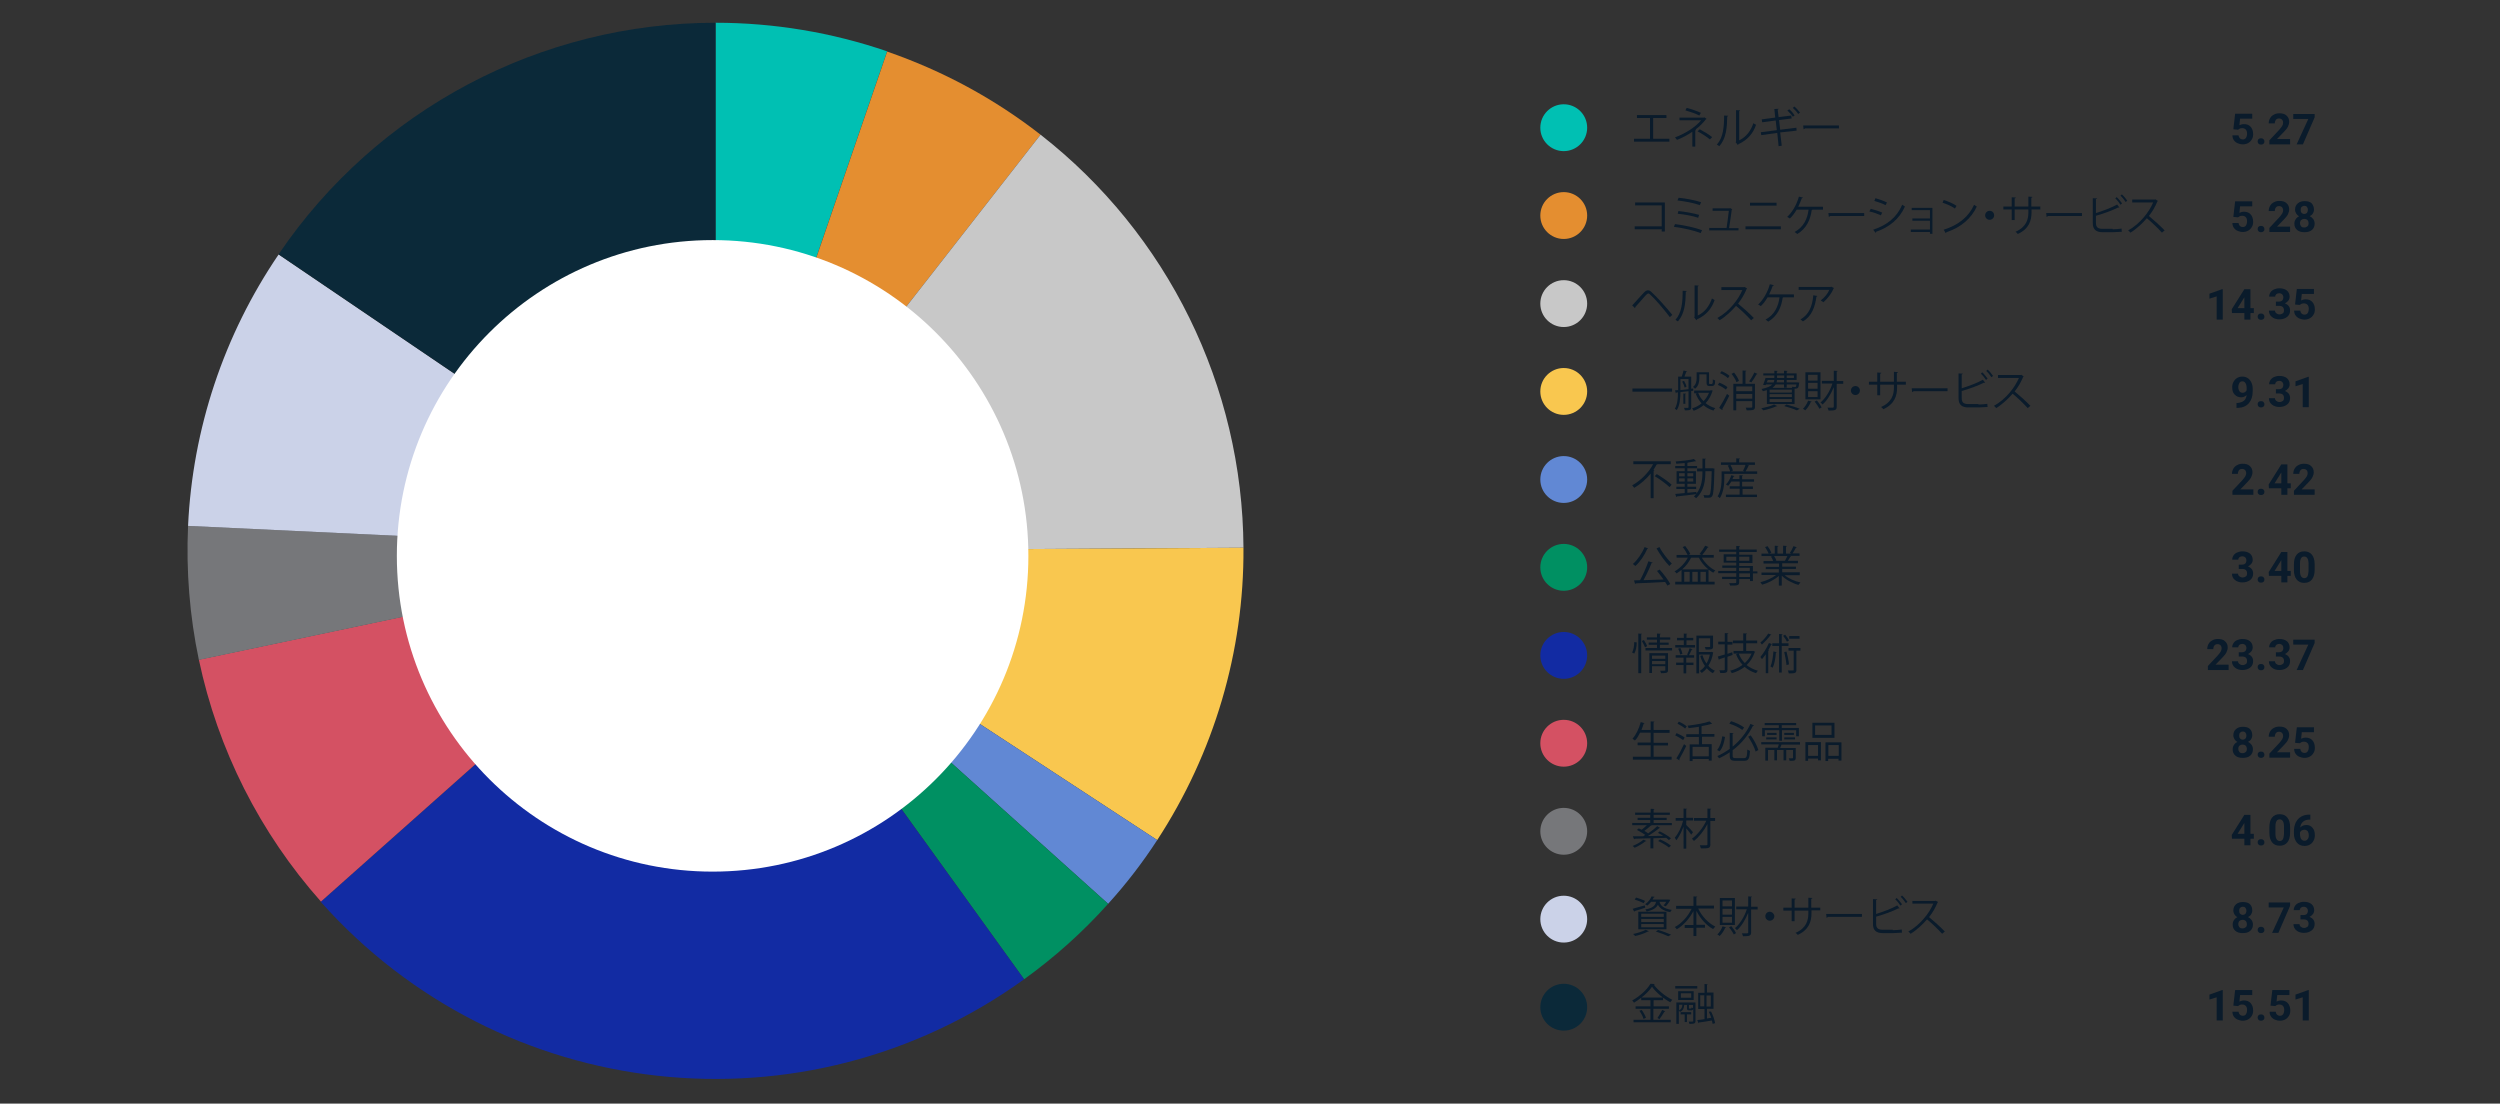 <?xml version="1.0" encoding="utf-8"?>
<!-- Generator: Adobe Illustrator 26.5.0, SVG Export Plug-In . SVG Version: 6.00 Build 0)  -->
<svg version="1.1" id="Layer_1" xmlns="http://www.w3.org/2000/svg" xmlns:xlink="http://www.w3.org/1999/xlink" x="0px" y="0px"
	 viewBox="0 0 1110 490" style="enable-background:new 0 0 1110 490;" xml:space="preserve">
<rect x="0" y="0" width="1110" height="490" fill="#333333" stroke="none"/>
<style type="text/css">
	.st0{fill-rule:evenodd;clip-rule:evenodd;fill:#00C0B3;}
	.st1{fill:none;}
	.st2{fill-rule:evenodd;clip-rule:evenodd;fill:#E48E30;}
	.st3{fill-rule:evenodd;clip-rule:evenodd;fill:#C8C8C8;}
	.st4{fill-rule:evenodd;clip-rule:evenodd;fill:#F9C74F;}
	.st5{fill-rule:evenodd;clip-rule:evenodd;fill:#6188D4;}
	.st6{fill-rule:evenodd;clip-rule:evenodd;fill:#009062;}
	.st7{fill-rule:evenodd;clip-rule:evenodd;fill:#122BA3;}
	.st8{fill-rule:evenodd;clip-rule:evenodd;fill:#D45163;}
	.st9{fill-rule:evenodd;clip-rule:evenodd;fill:#76777A;}
	.st10{fill-rule:evenodd;clip-rule:evenodd;fill:#CBD2E8;}
	.st11{fill-rule:evenodd;clip-rule:evenodd;fill:#0B2939;}
	.st12{fill-rule:evenodd;clip-rule:evenodd;fill:#4D73BD;}
	.st13{fill:#0A1B2B;}
	.st14{fill:#00C0B3;}
	.st15{fill:#E48E30;}
	.st16{fill:#C8C8C8;}
	.st17{fill:#F9C74F;}
	.st18{fill:#6188D4;}
	.st19{fill:#009062;}
	.st20{fill:#122BA3;}
	.st21{fill:#D45163;}
	.st22{fill:#76777A;}
	.st23{fill:#CBD2E8;}
	.st24{fill:#FFFFFF;}
	.st25{fill:#0B2939;}
</style>
<g>
	<path class="st0" d="M317.7,10.1c25.9,0,51.7,4.3,76.2,12.7l-76.2,221.7V10.1z"/>
	<path class="st1" d="M317.7,10.1c25.9,0,51.7,4.3,76.2,12.7l-76.2,221.7V10.1z"/>
	<path class="st2" d="M393.9,22.9c24.6,8.5,47.6,20.9,68.1,36.9L317.7,244.6L393.9,22.9z"/>
	<path class="st1" d="M393.9,22.9c24.6,8.5,47.6,20.9,68.1,36.9L317.7,244.6L393.9,22.9z"/>
	<path class="st3" d="M462,59.8c56.5,44.1,89.7,111.7,90.1,183.4l-234.4,1.4L462,59.8z"/>
	<path class="st1" d="M462,59.8c56.5,44.1,89.7,111.7,90.1,183.4l-234.4,1.4L462,59.8z"/>
	<path class="st4" d="M552.1,243.2c0.3,46.1-13.1,91.2-38.3,129.8L317.7,244.6L552.1,243.2z"/>
	<path class="st1" d="M552.1,243.2c0.3,46.1-13.1,91.2-38.3,129.8L317.7,244.6L552.1,243.2z"/>
	<path class="st5" d="M513.8,373c-6.5,10-13.8,19.5-21.8,28.3L317.7,244.6L513.8,373z"/>
	<path class="st1" d="M513.8,373c-6.5,10-13.8,19.5-21.8,28.3L317.7,244.6L513.8,373z"/>
	<path class="st6" d="M492,401.3c-11.2,12.5-23.7,23.7-37.3,33.5L317.7,244.6L492,401.3z"/>
	<path class="st1" d="M492,401.3c-11.2,12.5-23.7,23.7-37.3,33.5L317.7,244.6L492,401.3z"/>
	<path class="st7" d="M454.7,434.8c-97.5,70.3-232.4,55.4-312.3-34.4l175.2-155.8L454.7,434.8z"/>
	<path class="st1" d="M454.7,434.8c-97.5,70.3-232.4,55.4-312.3-34.4l175.2-155.8L454.7,434.8z"/>
	<path class="st8" d="M142.5,400.3c-27.1-30.5-45.8-67.5-54.2-107.4l229.4-48.4L142.5,400.3z"/>
	<path class="st1" d="M142.5,400.3c-27.1-30.5-45.8-67.5-54.2-107.4l229.4-48.4L142.5,400.3z"/>
	<path class="st9" d="M88.3,293c-4.1-19.5-5.7-39.5-4.8-59.5l234.2,11.1L88.3,293z"/>
	<path class="st1" d="M88.3,293c-4.1-19.5-5.7-39.5-4.8-59.5l234.2,11.1L88.3,293z"/>
	<path class="st10" d="M83.5,233.5c2-43.1,15.9-84.8,40.2-120.5l194,131.6L83.5,233.5z"/>
	<path class="st1" d="M83.5,233.5c2-43.1,15.9-84.8,40.2-120.5l194,131.6L83.5,233.5z"/>
	<path class="st11" d="M123.7,112.9C167.3,48.6,240,10.1,317.7,10.1v234.4L123.7,112.9z"/>
	<path class="st1" d="M123.7,112.9C167.3,48.6,240,10.1,317.7,10.1v234.4L123.7,112.9z"/>
</g>
<g>
	<path class="st13" d="M726.9,51.1h13v1.3H734v9.2h7.2v1.3h-15.7v-1.3h7.1v-9.2h-5.8V51.1z"/>
	<path class="st13" d="M757.7,52.8c-0.1,0.1-0.2,0.2-0.3,0.2c-1.2,1.5-2.8,3.2-4.6,4.5l0.3,0.1c0,0.1-0.2,0.2-0.4,0.3v7.2h-1.3v-6.6
		c-1.9,1.3-4.4,2.7-6.8,3.6c-0.1-0.1-0.7-0.9-0.9-1.1c4.6-1.7,9-4.5,11.6-7.6h-9.6v-1.2h10.9l0.2-0.1L757.7,52.8z M754.5,51.3
		c-1.7-0.9-4.2-1.7-6.2-2.3l0.6-1.1c2,0.5,4.6,1.4,6.3,2.2L754.5,51.3z M754.7,57.4c1.9,1,4.2,2.4,5.5,3.5l-1,1
		c-1.3-1.1-3.6-2.6-5.5-3.6L754.7,57.4z"/>
	<path class="st13" d="M767.3,51.4c0,0.2-0.2,0.3-0.4,0.3c-0.1,5.1-0.5,9.8-3.5,13.2c-0.3-0.2-0.8-0.5-1.1-0.7
		c2.8-3.1,3.2-7.8,3.2-12.9L767.3,51.4z M772.2,62.3c3.2-1.5,5.2-4.3,6.3-7.6c0.3,0.2,0.9,0.6,1.2,0.7c-1.3,3.8-3.7,6.7-7.8,8.6
		c-0.1,0.2-0.2,0.3-0.3,0.4l-1-1.3l0.2-0.3V48.9l1.8,0.1c0,0.2-0.2,0.3-0.4,0.4V62.3z"/>
	<path class="st13" d="M790.4,58.8l0.7,5.9l-1.4,0.2l-0.6-5.9L782,60l-0.2-1.3l7.1-0.9l-0.5-4.3l-6,0.8l-0.2-1.3l6-0.8l-0.4-3.8
		l1.9-0.1c0,0.2-0.2,0.3-0.4,0.4l0.4,3.3l5.6-0.7l0.2,1.3l-5.6,0.7l0.5,4.3l7.2-0.9l0.1,1.3L790.4,58.8z M794.4,48.5
		c0.9,0.7,1.9,1.9,2.4,2.8l-0.8,0.5c-0.5-0.8-1.6-2-2.4-2.7L794.4,48.5z M796.7,47.3c0.9,0.7,1.9,1.9,2.5,2.7l-0.8,0.6
		c-0.5-0.8-1.6-2-2.4-2.7L796.7,47.3z"/>
	<path class="st13" d="M800.6,55.7h15.9V57h-15.1c-0.1,0.2-0.4,0.3-0.6,0.4L800.6,55.7z"/>
	<path class="st13" d="M739.2,89.9v12.9h-1.4v-1h-12v-1.3h12v-9.3h-11.8v-1.3H739.2z"/>
	<path class="st13" d="M743.7,99.5c4.2,0.5,9.1,1.6,12,2.7l-0.6,1.3c-2.7-1.1-7.8-2.3-11.9-2.8L743.7,99.5z M745.2,93.7
		c3,0.3,6.8,1,9.2,1.7l-0.4,1.3c-2.2-0.8-6.1-1.5-9.1-1.8L745.2,93.7z M745.3,87.8c3.2,0.3,7.4,1.1,10,2l-0.6,1.3
		c-2.6-1-6.6-1.7-9.9-2.1L745.3,87.8z"/>
	<path class="st13" d="M771.9,101.2v1.1h-13v-1.1h7.7c0.3-1.9,0.8-5.7,1-7.6h-7.2v-1.1h7.6l0.2-0.1l0.9,0.5c0,0.1-0.1,0.2-0.2,0.2
		c-0.2,2-0.9,6.2-1.2,8.2H771.9z"/>
	<path class="st13" d="M790.7,100.5v1.3H775v-1.3H790.7z M788.8,90v1.3H777V90H788.8z"/>
	<path class="st13" d="M809.4,91.8v1.3h-4.7c-0.1,0.1-0.2,0.2-0.3,0.2c-0.6,4.4-2.4,8.2-6.4,10.6c-0.3-0.3-0.8-0.6-1.2-0.9
		c3.9-2.1,5.7-5.7,6.2-9.9h-5.3c-0.9,1.6-2,3-3,3.9c-0.3-0.2-0.8-0.5-1.2-0.7c2.1-1.8,4.3-5.5,5.2-9l1.8,0.4c0,0.1-0.2,0.3-0.5,0.3
		c-0.4,1.2-1,2.6-1.6,3.8H809.4z"/>
	<path class="st13" d="M811.8,94.6h15.9v1.3h-15.1c-0.1,0.2-0.4,0.3-0.6,0.4L811.8,94.6z"/>
	<path class="st13" d="M830.6,92.7c1.7,0.4,3.8,1.1,5.1,1.7l-0.6,1.2c-1.3-0.6-3.4-1.4-5.1-1.7L830.6,92.7z M831.7,102
		c6.2-2.1,10.4-5.4,12.9-11.1c0.3,0.2,0.9,0.6,1.2,0.8c-2.5,5.6-7,9.2-12.8,11.2c0,0.2-0.1,0.4-0.2,0.5L831.7,102z M832.7,88
		c1.7,0.5,3.8,1.2,5.1,1.9l-0.6,1.2c-1.3-0.7-3.3-1.4-5-1.9L832.7,88z"/>
	<path class="st13" d="M858,92.2v11.6h-1.1V103h-8.5v-1.1h8.5V98h-7.8V97h7.8v-3.7h-8.1v-1H858z"/>
	<path class="st13" d="M863,88.8c2,0.6,4.3,1.6,5.7,2.6l-0.7,1.2c-1.4-1-3.6-2-5.5-2.6L863,88.8z M863,102
		c6.7-2.1,11.2-5.9,13.5-11.1c0.4,0.3,0.8,0.6,1.2,0.8c-2.4,5.2-7,9.3-13.5,11.4c0,0.2-0.1,0.4-0.3,0.4L863,102z"/>
	<path class="st13" d="M885.4,95.6c0,1.1-0.9,2-2,2c-1.1,0-2-0.9-2-2c0-1.1,0.9-2,2-2C884.6,93.6,885.4,94.5,885.4,95.6z"/>
	<path class="st13" d="M906,93h-4v1.3c0,3.6-1.1,7.3-6.1,9.6c-0.2-0.3-0.6-0.7-1-1c4.8-2.1,5.7-5.5,5.7-8.6V93h-6.1v4.7h-1.3V93
		h-3.7v-1.3h3.7v-4.1l1.8,0.1c0,0.2-0.2,0.4-0.5,0.4v3.6h6.1v-4.4l1.8,0.1c0,0.2-0.2,0.3-0.5,0.4v3.9h4V93z"/>
	<path class="st13" d="M908.5,94.6h15.9v1.3h-15.1c-0.1,0.2-0.4,0.3-0.6,0.4L908.5,94.6z"/>
	<path class="st13" d="M938,101.8c0.8,0,2.8-0.1,4-0.3c0,0.4,0,1,0.1,1.4c-1.3,0.1-3.2,0.2-3.9,0.2h-4.7c-2.9,0-4.3-1.3-4.3-4V88
		l1.9,0.1c0,0.2-0.2,0.3-0.5,0.3v6.2c2.9-0.9,7-2.4,9.4-3.8l1,1.3c-0.1,0-0.2,0.1-0.2,0.1c-0.1,0-0.2,0-0.3-0.1
		c-2.3,1.2-6.6,2.8-9.9,3.7v3.2c0,1.9,0.9,2.6,2.9,2.6H938z M939.8,87.5c0.9,0.8,1.8,2,2.4,2.8l-0.7,0.6c-0.5-0.8-1.5-2.1-2.3-2.8
		L939.8,87.5z M942.1,86.3c0.9,0.8,1.8,1.9,2.4,2.8l-0.7,0.6c-0.5-0.8-1.5-2.1-2.3-2.8L942.1,86.3z"/>
	<path class="st13" d="M958.1,89.2c0,0.1-0.1,0.2-0.2,0.2c-1,2.4-2.2,4.5-3.8,6.5c2.1,1.7,5.2,4.5,7,6.4l-1.2,1
		c-1.7-1.9-4.7-4.8-6.7-6.4c-1.7,2-4.6,4.8-7.3,6.4c-0.2-0.3-0.7-0.8-1-1c5.3-2.9,9.4-8.3,11.1-12.4h-9.3v-1.3h10.1l0.2-0.1
		L958.1,89.2z"/>
	<path class="st13" d="M724.7,135.6c1.4-1.5,4.2-4.7,5.3-5.8c0.6-0.6,1.1-0.9,1.7-0.9c0.6,0,1.1,0.3,1.8,1c2.2,2,6,6.2,9,9.9l-1.1,1
		c-2.8-3.7-6.6-8.1-8.5-9.8c-0.5-0.5-0.7-0.7-1.1-0.7c-0.2,0-0.6,0.3-1,0.7c-0.9,1-3.5,4-4.7,5.3c0,0,0,0.1,0,0.1
		c0,0.2-0.1,0.3-0.2,0.4L724.7,135.6z"/>
	<path class="st13" d="M748.9,129.2c0,0.2-0.2,0.3-0.4,0.3c-0.1,5.1-0.5,9.8-3.5,13.2c-0.3-0.2-0.8-0.5-1.1-0.7
		c2.8-3.1,3.2-7.8,3.2-12.9L748.9,129.2z M753.8,140.1c3.2-1.5,5.2-4.3,6.3-7.6c0.3,0.2,0.9,0.6,1.2,0.7c-1.3,3.8-3.7,6.7-7.8,8.6
		c-0.1,0.2-0.2,0.3-0.3,0.4l-1-1.3l0.2-0.3v-13.9l1.8,0.1c0,0.2-0.2,0.3-0.4,0.4V140.1z"/>
	<path class="st13" d="M775.7,128.1c0,0.1-0.1,0.2-0.2,0.2c-1,2.4-2.2,4.5-3.8,6.5c2.1,1.7,5.2,4.5,7,6.4l-1.2,1
		c-1.7-1.9-4.7-4.8-6.7-6.4c-1.7,2-4.6,4.8-7.3,6.4c-0.2-0.3-0.7-0.8-1-1c5.3-2.9,9.4-8.3,11.1-12.4h-9.3v-1.3h10.1l0.2-0.1
		L775.7,128.1z"/>
	<path class="st13" d="M796.5,130.7v1.3h-4.7c-0.1,0.1-0.2,0.2-0.3,0.2c-0.6,4.4-2.4,8.2-6.4,10.6c-0.3-0.3-0.8-0.6-1.2-0.9
		c3.9-2.1,5.7-5.7,6.2-9.9h-5.3c-0.9,1.6-2,3-3,3.9c-0.3-0.2-0.8-0.5-1.2-0.7c2.1-1.8,4.3-5.5,5.2-9l1.8,0.4c0,0.1-0.2,0.3-0.5,0.3
		c-0.4,1.2-1,2.6-1.6,3.8H796.5z"/>
	<path class="st13" d="M814.3,127.9c0,0.1-0.2,0.1-0.2,0.2c-1,2.4-2.7,4.5-4.5,6.1c-0.3-0.2-0.8-0.6-1.2-0.8
		c1.7-1.3,3.2-3.1,3.8-4.7h-13.6v-1.3h14.3l0.2-0.1L814.3,127.9z M806.9,131.4c0,0.2-0.2,0.3-0.4,0.3c-0.6,4.5-2.1,8.8-6,11
		c-0.3-0.2-0.8-0.7-1.1-0.9c3.9-2.1,5.3-6.1,5.7-10.7L806.9,131.4z"/>
	<path class="st13" d="M724.8,172.5h17.6v1.4h-17.6V172.5z"/>
	<path class="st13" d="M751.8,173.5l-0.9,0.1v7.2c0,1.3-0.6,1.4-2.8,1.4c-0.1-0.3-0.2-0.8-0.4-1.1c0.8,0,1.6,0,1.7,0
		c0.2,0,0.3-0.1,0.3-0.3v-7.1l-3.6,0.4c0,2.5-0.2,5.8-1.6,8c-0.2-0.2-0.6-0.5-0.9-0.6c1.3-2.1,1.4-5,1.4-7.3l-0.7,0.1
		c0,0.2-0.1,0.2-0.2,0.3l-0.4-1.3l1.4-0.1v-6h1.6c0.3-0.8,0.6-1.9,0.8-2.7l1.6,0.4c0,0.1-0.2,0.2-0.4,0.2c-0.2,0.6-0.5,1.4-0.8,2.1
		h3v5.4l0.9-0.1L751.8,173.5z M746.1,168.3v4.9l3.6-0.4v-4.5H746.1z M748,172.1c-0.2-0.7-0.6-1.8-1.1-2.7l0.8-0.3
		c0.5,0.8,1,1.9,1.1,2.6L748,172.1z M748.6,174.8c0,0.1-0.1,0.2-0.3,0.2v4.3h-0.9v-4.6L748.6,174.8z M759.7,173.2l0.8,0.3
		c0,0.1-0.1,0.2-0.2,0.2c-0.6,2.1-1.7,3.9-3,5.3c1.2,1,2.7,1.8,4.3,2.2c-0.3,0.2-0.6,0.7-0.8,1.1c-1.7-0.5-3.2-1.3-4.4-2.4
		c-1.3,1.1-2.8,1.9-4.4,2.5c-0.2-0.3-0.5-0.8-0.7-1.1c1.5-0.4,3-1.2,4.2-2.2c-1.1-1.2-2-2.7-2.6-4.3l0.9-0.2h-1.6v-1.2h7.2
		L759.7,173.2z M754.5,166.5v1.5c0,1.5-0.3,3.4-1.9,4.6c-0.2-0.2-0.6-0.6-0.9-0.8c1.4-1.1,1.6-2.6,1.6-3.9v-2.6h5.5v4.5
		c0,0.6,0,0.7,0.4,0.7h0.6c0.2,0,0.4,0,0.4-0.1c0.3-0.2,0.3-0.7,0.3-2c0.2,0.2,0.6,0.4,1,0.5c0,1.7-0.1,2.5-1.6,2.5H759
		c-1.3,0-1.3-0.8-1.3-1.9v-3.3H754.5z M754,174.4c0.5,1.4,1.3,2.7,2.4,3.7c1-1,1.8-2.3,2.4-3.7H754z"/>
	<path class="st13" d="M763.4,169.9c1.3,0.5,2.8,1.3,3.6,2l-0.7,1.1c-0.8-0.7-2.3-1.6-3.6-2.1L763.4,169.9z M763.3,181.1
		c1-1.5,2.4-4,3.5-6.2l1,0.8c-1,2-2.2,4.4-3.1,5.9c0.1,0.1,0.1,0.2,0.1,0.3s0,0.2-0.1,0.2L763.3,181.1z M767.2,167.9
		c-0.7-0.7-2.2-1.7-3.5-2.2l0.7-0.9c1.2,0.5,2.8,1.4,3.5,2.1L767.2,167.9z M769.9,165.4c0.9,1.1,1.9,2.7,2.2,3.7l-1.1,0.6
		c-0.3-1-1.3-2.6-2.2-3.7L769.9,165.4z M779.2,170.4v10.2c0,1.5-0.7,1.6-3.7,1.6c-0.1-0.3-0.2-0.9-0.4-1.2c0.6,0,1.1,0,1.6,0
		c1.2,0,1.3,0,1.3-0.4v-2.5h-7.1v4.1h-1.3v-11.8h4.1v-5.9l1.7,0.1c0,0.2-0.1,0.2-0.4,0.3v5.5H779.2z M778,171.6h-7.1v2.1h7.1V171.6z
		 M770.9,177h7.1v-2.1h-7.1V177z M780.3,166c-0.1,0.1-0.2,0.2-0.4,0.2c-0.6,1.1-1.5,2.6-2.3,3.6c0,0-1-0.5-1-0.5
		c0.8-1,1.8-2.7,2.3-3.9L780.3,166z"/>
	<path class="st13" d="M789.1,180.3c-0.1,0.1-0.2,0.1-0.4,0.1c-1.5,0.7-3.9,1.4-5.8,1.8c-0.2-0.2-0.6-0.7-0.9-0.9
		c1.9-0.4,4.3-1,5.7-1.7L789.1,180.3z M784.5,179.4v-6.2c-0.5,0.2-1.1,0.3-1.8,0.5c-0.1-0.3-0.4-0.8-0.6-1c2.6-0.5,4-1.2,4.8-2h-2.8
		l-0.1,0.3l-1.2-0.1c0.4-0.9,0.8-2.1,1.1-3.1h3.9v-1.1h-4.9v-0.9h4.9v-1.2l1.5,0.1c0,0.1-0.1,0.2-0.4,0.3v0.8h3.2v-1.2l1.6,0.1
		c0,0.1-0.1,0.2-0.4,0.3v0.8h4.4v2.9h-4.4v1.1h4.6l0.3,0l0.7,0.1c0,0.1,0,0.2-0.1,0.3c-0.2,2.1-0.5,2.4-2,2.4v6.8H784.5z
		 M784.4,169.8h3.1c0.2-0.3,0.2-0.7,0.3-1.1h-2.9L784.4,169.8z M795.6,174.3V173h-9.9v1.3H795.6z M795.6,176.3v-1.3h-9.9v1.3H795.6z
		 M795.6,178.5v-1.3h-9.9v1.3H795.6z M792.1,170.7h-3.7c-0.3,0.5-0.8,1-1.4,1.5h8.7c0-0.2-0.1-0.3-0.2-0.5c0.6,0.1,1.2,0.1,1.4,0.1
		c0.5,0,0.6,0,0.7-1.1h-4.3v1.4h-1.2V170.7z M792.1,169.8v-1.1H789c0,0.4-0.1,0.7-0.2,1.1H792.1z M789,166.7v1.1h3.2v-1.1H789z
		 M797.8,182.2c-1.3-0.6-3.4-1.3-5.6-1.9l1-0.7c2.1,0.6,4.5,1.3,5.9,1.9L797.8,182.2z M796.5,166.7h-3.2v1.1h3.2V166.7z"/>
	<path class="st13" d="M804.4,178.3c0,0.1-0.2,0.2-0.4,0.2c-0.6,1.4-1.5,2.8-2.5,3.7c-0.2-0.2-0.7-0.6-1-0.7
		c0.9-0.8,1.8-2.2,2.3-3.6L804.4,178.3z M808.3,165.3v12h-6.7v-12H808.3z M807,169v-2.6h-4.2v2.6H807z M807,172.6V170h-4.2v2.6H807z
		 M807,176.3v-2.6h-4.2v2.6H807z M807.8,181.5c-0.4-0.9-1.3-2.2-2.1-3.2l1-0.5c0.8,1,1.7,2.2,2.1,3.1L807.8,181.5z M818.4,169.2v1.2
		h-2.9v10.2c0,1.5-0.7,1.7-3.6,1.7c-0.1-0.4-0.3-0.9-0.5-1.3c0.7,0,1.3,0,1.7,0c1,0,1.1,0,1.1-0.5v-8.6c-1.3,3.2-3.1,6.1-5,7.7
		c-0.2-0.3-0.6-0.7-0.9-0.9c2.1-1.7,4.2-5,5.3-8.4h-4.7v-1.2h5.3v-4.5l1.7,0.1c0,0.2-0.1,0.2-0.4,0.3v4.2H818.4z"/>
	<path class="st13" d="M825.8,173.4c0,1.1-0.9,2-2,2c-1.1,0-2-0.9-2-2c0-1.1,0.9-2,2-2C824.9,171.4,825.8,172.3,825.8,173.4z"/>
	<path class="st13" d="M846.3,170.8h-4v1.3c0,3.6-1.1,7.3-6.1,9.6c-0.2-0.3-0.6-0.7-1-1c4.8-2.1,5.7-5.5,5.7-8.6v-1.3h-6.1v4.7h-1.3
		v-4.7h-3.7v-1.3h3.7v-4.1l1.8,0.1c0,0.2-0.2,0.4-0.5,0.4v3.6h6.1v-4.4l1.8,0.1c0,0.2-0.2,0.3-0.5,0.4v3.9h4V170.8z"/>
	<path class="st13" d="M848.8,172.4h15.9v1.3h-15.1c-0.1,0.2-0.4,0.3-0.6,0.4L848.8,172.4z"/>
	<path class="st13" d="M878.4,179.6c0.8,0,2.8-0.1,4-0.3c0,0.4,0,1,0.1,1.4c-1.3,0.1-3.2,0.2-3.9,0.2h-4.7c-2.9,0-4.3-1.3-4.3-4
		v-11.1l1.9,0.1c0,0.2-0.2,0.3-0.5,0.3v6.2c2.9-0.9,7-2.4,9.4-3.8l1,1.3c-0.1,0-0.2,0.1-0.2,0.1c-0.1,0-0.2,0-0.3-0.1
		c-2.3,1.2-6.6,2.8-9.9,3.7v3.2c0,1.9,0.9,2.6,2.9,2.6H878.4z M880.1,165.3c0.9,0.8,1.8,2,2.4,2.8l-0.7,0.6
		c-0.5-0.8-1.5-2.1-2.3-2.8L880.1,165.3z M882.5,164.1c0.9,0.8,1.8,1.9,2.4,2.8l-0.7,0.6c-0.5-0.8-1.5-2.1-2.3-2.8L882.5,164.1z"/>
	<path class="st13" d="M898.5,167.1c0,0.1-0.1,0.2-0.2,0.2c-1,2.4-2.2,4.5-3.8,6.5c2.1,1.7,5.2,4.5,7,6.4l-1.2,1
		c-1.7-1.9-4.7-4.8-6.7-6.4c-1.7,2-4.6,4.8-7.3,6.4c-0.2-0.3-0.7-0.8-1-1c5.3-2.9,9.4-8.3,11.1-12.4h-9.3v-1.3h10.1l0.2-0.1
		L898.5,167.1z"/>
	<path class="st13" d="M741.8,206.1H736c-0.1,0.1-0.3,0.2-0.5,0.2c-0.4,0.8-0.9,1.6-1.4,2.4l0.5,0.2c0,0.1-0.2,0.2-0.4,0.2v12.1
		h-1.3v-10.9c-2,2.4-4.5,4.7-7.3,6.3c-0.2-0.3-0.6-0.8-0.9-1.1c3.9-2.2,7.4-5.8,9.3-9.4h-8.8v-1.3h16.6V206.1z M741.3,216.3
		c-1.4-1.4-4.3-3.5-6.6-4.9l0.9-0.9c2.3,1.3,5.2,3.4,6.6,4.7L741.3,216.3z"/>
	<path class="st13" d="M760.5,208l0.7,0c0,0.1,0,0.3,0,0.4c-0.2,8.4-0.4,11-1,11.9c-0.5,0.7-1.1,0.7-2,0.7c-0.5,0-1,0-1.5,0
		c0-0.4-0.2-0.9-0.4-1.2c1,0.1,1.8,0.1,2.2,0.1c0.2,0,0.4-0.1,0.6-0.3c0.5-0.6,0.7-3.2,0.9-10.4h-2.8c0,3.9-0.4,8.6-4.1,12
		c-0.2-0.2-0.7-0.6-1-0.8c0.4-0.3,0.7-0.7,1-1c-3.1,0.4-6.4,0.8-8.5,1c0,0.1-0.2,0.2-0.3,0.3l-0.5-1.4c1.1-0.1,2.6-0.2,4.2-0.4v-1.8
		h-3.7v-1h3.7v-1.3h-3.6v-5.6h3.6v-1.3h-4.2v-1h4.2v-1.3c-1.2,0.1-2.5,0.2-3.7,0.3c-0.1-0.3-0.2-0.7-0.3-1c2.8-0.2,6.3-0.6,8.1-1.1
		l1,1c0,0-0.1,0-0.2,0c-0.1,0-0.1,0-0.2,0c-0.9,0.2-2,0.4-3.2,0.6c-0.1,0.1-0.2,0.1-0.3,0.1v1.4h4.3v1h-4.3v1.3h3.8v5.6h-3.8v1.3
		h3.9v1h-3.9v1.7c1.3-0.1,2.6-0.3,4-0.4l0,0.8c2.4-3,2.7-6.8,2.7-9.9h-2.4V208h2.4v-4.4l1.6,0.1c0,0.1-0.1,0.2-0.4,0.2v4H760.5z
		 M745.5,210.1v1.4h2.5v-1.4H745.5z M745.5,213.8h2.5v-1.4h-2.5V213.8z M751.8,210.1h-2.6v1.4h2.6V210.1z M751.8,213.8v-1.4h-2.6
		v1.4H751.8z"/>
	<path class="st13" d="M776.7,206.7c-0.1,0.1-0.2,0.2-0.4,0.2c-0.3,0.7-0.8,1.7-1.3,2.4h5.2v1.1h-14.6v1.9c0,2.5-0.3,6.3-2,8.9
		c-0.2-0.3-0.7-0.7-1-0.8c1.6-2.4,1.8-5.8,1.8-8.1v-3h3.8c-0.2-0.7-0.6-1.8-1.1-2.6l1.1-0.3h-4.1v-1.1h6.8v-1.8l1.7,0.1
		c0,0.1-0.1,0.2-0.4,0.3v1.4h7v1.1h-3.6L776.7,206.7z M773.7,217v2.6h6.4v1.1h-13.8v-1.1h6.1V217H768v-1.1h4.4v-2.1h-3.7
		c-0.4,0.7-0.9,1.4-1.4,1.9c-0.2-0.2-0.7-0.4-1-0.6c1-0.9,1.9-2.5,2.4-4.1l1.4,0.4c-0.1,0.1-0.2,0.2-0.4,0.2
		c-0.2,0.4-0.3,0.8-0.5,1.1h3.1V211l1.6,0.1c0,0.1-0.1,0.2-0.4,0.3v1.4h5.3v1.1h-5.3v2.1h4.8v1.1H773.7z M773.9,209
		c0.4-0.7,0.9-1.8,1.1-2.6h-6.7c0.5,0.8,1,1.9,1.1,2.6l-1,0.3h6.2L773.9,209z"/>
	<path class="st13" d="M731.8,243.5c-0.1,0.1-0.2,0.2-0.4,0.2c-1.3,2.9-3.2,5.8-5.3,7.6c-0.3-0.3-0.8-0.7-1.1-0.9
		c2-1.7,4-4.6,5.2-7.5L731.8,243.5z M733.8,249.8c-0.1,0.2-0.2,0.2-0.5,0.2c-0.9,2.3-2.3,5.3-3.6,7.6c2.7-0.1,5.9-0.2,8.9-0.3
		c-0.9-1.3-2-2.7-2.9-3.8l1.2-0.6c1.8,2,3.8,4.7,4.7,6.4l-1.3,0.7c-0.2-0.5-0.6-1-1-1.6c-4.8,0.3-9.8,0.5-13,0.6
		c0,0.2-0.2,0.2-0.3,0.3l-0.5-1.6l2.7-0.1c1.3-2.4,2.8-5.8,3.7-8.4L733.8,249.8z M736.8,242.9c1.3,2.6,3.8,5.7,5.5,7.3
		c-0.3,0.3-0.8,0.7-1.1,1.1c-1.8-1.8-4.2-5.1-5.7-7.8L736.8,242.9z"/>
	<path class="st13" d="M755.6,247.6c1.4,2.4,3.7,4.6,6,5.7c-0.3,0.2-0.7,0.7-0.9,1c-0.7-0.4-1.4-0.9-2.1-1.4v5.4h2.7v1.2h-17.5v-1.2
		h2.8V253c-0.7,0.6-1.4,1.1-2.2,1.6c-0.2-0.3-0.6-0.7-0.9-0.9c2.3-1.3,4.5-3.5,5.9-6.1h-5v-1.2h4.9c-0.5-1-1.3-2.5-2.2-3.5l1.1-0.5
		c0.9,1.1,1.9,2.6,2.3,3.6l-0.9,0.4h5.9l-0.9-0.4c0.8-1,1.9-2.6,2.5-3.7l1.5,0.6c-0.1,0.1-0.2,0.2-0.4,0.2c-0.6,1-1.6,2.4-2.4,3.3
		h5.1v1.2H755.6z M758.4,252.7c-1.7-1.4-3.2-3.2-4.1-5.1h-3.2c-0.1,0-0.2,0.1-0.3,0.1c-0.9,1.9-2.3,3.7-3.9,5.1H758.4z M747.8,253.9
		v4.4h2.4v-4.4H747.8z M753.8,258.3v-4.4h-2.4v4.4H753.8z M757.4,258.3v-4.4H755v4.4H757.4z"/>
	<path class="st13" d="M780.3,253.6v1h-2v3.4H777v-0.9h-4.8v1.3c0,0.9-0.2,1.2-0.8,1.4c-0.6,0.2-1.6,0.2-3.2,0.2
		c-0.1-0.3-0.3-0.8-0.5-1.1c0.7,0,1.4,0,1.9,0c1.2,0,1.3,0,1.3-0.5v-1.3h-6.3v-1h6.3v-1.6h-8v-1h8v-1.4h-6.2v-1h6.2v-1.3h-5.6v-3.7
		h5.6V245h-7.6V244h7.6v-1.6l1.7,0.1c0,0.2-0.1,0.2-0.4,0.3v1.2h7.8v1.1h-7.8v1.2h5.9v3.7h-5.9v1.3h6.1v2.4H780.3z M766.5,249h4.4
		v-1.8h-4.4V249z M776.7,247.2h-4.5v1.8h4.5V247.2z M772.1,252.1v1.4h4.8v-1.4H772.1z M777,256.2v-1.6h-4.8v1.6H777z"/>
	<path class="st13" d="M799,255.4h-6.6c1.8,1.5,4.5,2.7,7,3.2c-0.3,0.3-0.7,0.8-0.9,1.1c-2.6-0.7-5.6-2.3-7.4-4.1v4.4h-1.3v-4.3
		c-1.9,1.7-4.8,3.2-7.4,3.9c-0.2-0.3-0.6-0.8-0.8-1.1c2.5-0.6,5.2-1.8,7-3.2h-6.5v-1.1h7.7v-1.5H784v-1h5.9v-1.5H783v-1.1h4.3
		c-0.2-0.6-0.6-1.4-1-2l0.7-0.2h-4.9v-1.1h3.2c-0.3-0.8-1-2-1.6-2.9l1.1-0.4c0.7,0.9,1.4,2.1,1.7,2.9l-1,0.4h2.5v-3.5l1.6,0.1
		c0,0.2-0.2,0.3-0.4,0.3v3.1h2.5v-3.5l1.7,0.1c0,0.2-0.2,0.3-0.4,0.3v3.1h2.4c-0.2-0.1-0.5-0.2-0.7-0.3c0.6-0.8,1.2-2.1,1.6-3
		l1.5,0.5c0,0.1-0.2,0.2-0.4,0.2c-0.4,0.7-1,1.8-1.5,2.5h3.1v1.1h-4.3l0.6,0.2c-0.1,0.1-0.2,0.2-0.4,0.2c-0.3,0.5-0.7,1.3-1.1,1.8
		h4.5v1.1h-7v1.5h6.1v1h-6.1v1.5h7.8V255.4z M792.5,249c0.3-0.6,0.8-1.4,1.1-2.1h-5.9c0.4,0.6,0.9,1.5,1,2l-0.6,0.1h4.7L792.5,249z"
		/>
	<path class="st13" d="M726.7,285.2c0,1.7-0.3,3.7-1.1,5c-0.7-0.4-0.8-0.5-1-0.5c0.7-1,1-3,1-4.6L726.7,285.2z M727.5,281.3l1.6,0.1
		c0,0.1-0.1,0.2-0.4,0.2v17.3h-1.3V281.3z M730.4,287.4c-0.3-0.7-0.9-1.9-1.4-2.8l0.9-0.4c0.6,0.9,1.2,2,1.4,2.7L730.4,287.4z
		 M737.1,287.7h5.3v1.1h-11.8v-1.1h5.1v-1.4H732v-1h3.7V284h-4.5v-1h4.5v-1.7l1.7,0.1c0,0.1-0.1,0.2-0.4,0.3v1.3h4.6v1h-4.6v1.3h3.9
		v1h-3.9V287.7z M740.6,290v7.5c0,1.2-0.5,1.4-3.1,1.4c-0.1-0.3-0.2-0.8-0.4-1.1c0.5,0,1,0,1.4,0c0.8,0,0.9,0,0.9-0.3v-1.7h-5.9v3
		h-1.2V290H740.6z M739.4,291.1h-5.9v1.4h5.9V291.1z M733.5,294.9h5.9v-1.4h-5.9V294.9z"/>
	<path class="st13" d="M748.8,284.3v2.1h3.8v1.1h-8.8v-1.1h3.8v-2.1h-3v-1.1h3v-1.9l1.6,0.1c0,0.1-0.1,0.2-0.4,0.2v1.6h3v1.1H748.8z
		 M749.1,290.6c0.4-0.8,0.9-2,1.1-2.8l1.3,0.5c-0.1,0.1-0.2,0.2-0.4,0.2c-0.3,0.7-0.8,1.7-1.2,2.4h2.3v1.1h-3.5v2.2h3.2v1.1h-3.2
		v3.7h-1.2v-3.7h-3.3v-1.1h3.3v-2.2h-3.5v-1.1h5.4L749.1,290.6z M746,290.6c-0.1-0.7-0.5-1.8-0.9-2.6l1-0.3c0.4,0.8,0.8,1.9,0.9,2.6
		L746,290.6z M759.9,289.4l0.8,0.3c0,0.1-0.1,0.2-0.1,0.2c-0.3,2-1,4-2.1,5.7c0.8,1,1.8,1.7,2.9,2.2c-0.3,0.3-0.7,0.8-0.9,1.1
		c-1-0.5-1.9-1.3-2.7-2.2c-0.6,0.8-1.4,1.5-2.2,2.1c-0.2-0.3-0.6-0.6-0.9-0.9c0.9-0.6,1.7-1.3,2.3-2.2c-0.9-1.3-1.7-2.9-2.1-4.5
		l1-0.3c0.4,1.3,1,2.6,1.8,3.7c0.7-1.2,1.2-2.6,1.5-4h-4.8v8.4h-1.2v-16.8h7.4v4.8c0,1.4-0.7,1.4-3.3,1.4c0-0.3-0.2-0.8-0.4-1.1
		c0.5,0,1,0,1.3,0c1,0,1.1,0,1.1-0.3v-3.6h-5v6.1h5.4L759.9,289.4z"/>
	<path class="st13" d="M769.3,290.8l-2.3,0.8v5.7c0,1.4-0.6,1.6-3.2,1.5c-0.1-0.3-0.2-0.8-0.4-1.2c0.9,0,1.7,0,2,0
		c0.2,0,0.4-0.1,0.4-0.4v-5.3c-0.9,0.3-1.7,0.6-2.4,0.8c0,0.2-0.1,0.3-0.2,0.3l-0.5-1.5c0.9-0.2,1.9-0.6,3.1-0.9v-4.5h-2.9v-1.2h2.9
		v-3.8l1.6,0.1c0,0.2-0.1,0.2-0.4,0.3v3.5h2.2v1.2H767v4.1l2.1-0.7L769.3,290.8z M778.5,289l0.8,0.4c0,0.1-0.1,0.2-0.2,0.2
		c-0.8,2.3-2,4.2-3.6,5.7c1.4,1.1,3.1,2,5,2.5c-0.3,0.3-0.6,0.8-0.8,1.1c-2-0.6-3.7-1.6-5.1-2.8c-1.7,1.3-3.6,2.2-5.7,2.8
		c-0.1-0.3-0.5-0.9-0.7-1.1c1.9-0.5,3.8-1.3,5.5-2.6c-1.2-1.3-2.2-2.9-2.9-4.7l0.9-0.3h-2V289h4.3v-3.4h-4.6v-1.2h4.6v-3.2l1.7,0.1
		c0,0.1-0.1,0.2-0.4,0.3v2.8h4.9v1.2h-4.9v3.4h3L778.5,289z M772,290.2c0.6,1.6,1.5,3,2.7,4.2c1.3-1.2,2.3-2.6,3-4.2H772z"/>
	<path class="st13" d="M786.5,281.8c-0.1,0.1-0.2,0.2-0.4,0.2c-0.9,1.3-2.5,3-3.8,4.2c-0.2-0.3-0.5-0.7-0.7-0.9c1.3-1,2.7-2.7,3.5-4
		L786.5,281.8z M784,290.5c-0.6,0.8-1.1,1.5-1.7,2.2c-0.1-0.3-0.5-0.8-0.7-1c1.3-1.5,2.8-3.9,3.8-6.2l1.4,0.5
		c-0.1,0.1-0.2,0.2-0.4,0.2c-0.4,0.8-0.8,1.7-1.3,2.5l0.4,0.1c0,0.1-0.1,0.2-0.4,0.2v9.9H784V290.5z M788.9,289.6
		c0,0.1-0.2,0.2-0.4,0.2c-0.2,2.5-0.6,5.2-1.5,6.7c-0.2-0.2-0.6-0.4-0.9-0.6c0.7-1.5,1.1-4.1,1.3-6.7L788.9,289.6z M794.1,286.8h-3
		v11.8h-1.2v-11.8h-3v-1.2h3v-4.1l1.6,0.1c0,0.1-0.1,0.2-0.4,0.3v3.7h3V286.8z M792.6,281.8c0.7,0.8,1.4,1.8,1.7,2.6l-0.9,0.5
		c-0.3-0.7-1-1.8-1.7-2.6L792.6,281.8z M793.2,295.3c-0.1-1.6-0.6-3.9-1-5.8c0.7-0.1,0.9-0.2,1-0.2c0.5,1.8,1,4.2,1.1,5.7
		L793.2,295.3z M799.4,287.7v1.2h-1.8v8.5c0,1.5-0.6,1.6-3.4,1.6c0-0.4-0.2-0.9-0.4-1.3c0.6,0,1.2,0,1.6,0c0.9,0,1,0,1-0.3v-8.5
		h-2.3v-1.2H799.4z M799,282.4v1.2h-4.6v-1.2H799z"/>
	<path class="st13" d="M734.2,336h8v1.3H725V336h7.9v-5.1h-5.8v-1.2h5.8v-4.4h-4.7c-0.7,1.4-1.4,2.6-2.3,3.5
		c-0.2-0.2-0.7-0.6-1.1-0.8c1.6-1.7,2.9-4.5,3.7-7.4l1.7,0.5c-0.1,0.1-0.2,0.2-0.4,0.2c-0.3,0.9-0.6,1.9-1,2.8h4.1v-3.8l1.7,0.1
		c0,0.1-0.1,0.2-0.4,0.3v3.4h7.1v1.3h-7.1v4.4h6.4v1.2h-6.4V336z"/>
	<path class="st13" d="M744.4,325.5c1.2,0.5,2.8,1.3,3.6,2l-0.7,1.1c-0.8-0.6-2.3-1.5-3.5-2.1L744.4,325.5z M744.3,336.7
		c1-1.5,2.4-4.1,3.4-6.3l1,0.8c-1,2-2.2,4.4-3.1,5.9c0.1,0.1,0.1,0.2,0.1,0.3c0,0.1,0,0.2-0.1,0.2L744.3,336.7z M745.4,320.4
		c1.2,0.5,2.7,1.4,3.5,2.1l-0.7,1c-0.7-0.7-2.2-1.6-3.4-2.2L745.4,320.4z M761.4,327.1h-5.7v3.3h4.3v7.3h-1.3V337h-7.2v0.9h-1.3
		v-7.4h4.1v-3.3h-5.6v-1.2h5.6v-3.3c-1.5,0.2-3.1,0.5-4.6,0.6c0-0.3-0.2-0.8-0.4-1.1c3.5-0.4,7.5-1.1,9.7-1.9l1.2,1
		c-0.1,0.1-0.1,0.1-0.4,0.1c-1.1,0.4-2.6,0.7-4.3,1v3.5h5.7V327.1z M758.7,335.8v-4.2h-7.2v4.2H758.7z"/>
	<path class="st13" d="M762.4,333c1.3-1.5,2-4,2.3-6.1l1.2,0.3c-0.3,2.2-1,4.9-2.4,6.4L762.4,333z M769.3,335.5
		c0,0.9,0.2,1.1,1.3,1.1h3.8c1.1,0,1.3-0.7,1.4-3.8c0.3,0.2,0.9,0.5,1.2,0.6c-0.2,3.4-0.6,4.4-2.6,4.4h-3.9c-1.9,0-2.5-0.5-2.5-2.3
		V334c-1.4,1-3,1.9-4.7,2.7c-0.2-0.3-0.6-0.8-0.8-1c2-0.9,3.8-2,5.5-3.2v-7.1l1.7,0.1c0,0.1-0.1,0.2-0.4,0.3v5.7
		c3.5-2.9,6.2-6.4,7.9-10.1l1.6,0.7c-0.1,0.2-0.3,0.2-0.5,0.2c-2,4-5,7.8-9,10.8V335.5z M768.6,320.2c2,0.6,4.5,1.8,5.8,2.8
		l-0.8,1.1c-1.3-1-3.7-2.2-5.8-2.8L768.6,320.2z M779.5,333.7c-0.5-1.8-1.9-4.5-3.3-6.6l1.1-0.6c1.5,2,2.9,4.7,3.4,6.5L779.5,333.7z
		"/>
	<path class="st13" d="M799.2,330.6H791c-0.2,0.5-0.4,1-0.6,1.5h6.9v4.4c0,1.3-0.7,1.3-2.7,1.3c-0.1-0.3-0.2-0.8-0.4-1.1
		c0.4,0,0.8,0,1,0c0.8,0,0.9,0,0.9-0.3v-3.4h-3v4.6h-1.2v-4.6H789v4.6h-1.2v-4.6H785v4.7h-1.2v-5.7h5.5c0.2-0.5,0.3-1,0.5-1.5h-7.8
		v-1h17.2V330.6z M783.6,324.2v2.7h-1.2v-3.7h7.4V322h-6.3v-1h14v1h-6.4v1.2h7.6v3.7h-1.2v-2.7h-6.3v4.7h-1.2v-4.7H783.6z
		 M784.2,328.3v-0.9h4.6v0.9H784.2z M784.6,325.4h4.2v0.9h-4.2V325.4z M792.2,325.4h4.3v0.9h-4.3V325.4z M792.2,328.3v-0.9h4.8v0.9
		H792.2z"/>
	<path class="st13" d="M801.6,337.8v-8.3h6.9v8.1h-1.3v-0.8h-4.4v1H801.6z M807.2,330.8h-4.4v4.8h4.4V330.8z M814.5,320.9v6.7h-9.8
		v-6.7H814.5z M813.2,326.3v-4.2h-7.3v4.2H813.2z M810.5,329.6h7.1v8.1h-1.3v-0.8h-4.6v1h-1.2V329.6z M811.8,335.6h4.6v-4.8h-4.6
		V335.6z"/>
	<path class="st13" d="M734.2,365.4h8.1v1h-9.2l0.2,0.1c-0.1,0.1-0.2,0.2-0.4,0.1c-0.7,0.7-1.8,1.6-2.8,2.3c0.6,0.4,1.2,0.7,1.7,1.1
		c1.5-1,3-2.2,4-3.2l1.3,0.8c-0.1,0.1-0.2,0.1-0.4,0.1c-1.3,1.1-3.2,2.4-5,3.5c2.1,0,4.5-0.1,6.8-0.1c-0.8-0.5-1.6-0.9-2.4-1.3
		c0.7-0.5,0.8-0.6,0.8-0.7c1.7,0.8,3.9,2.1,5,3.1L741,373c-0.3-0.3-0.7-0.6-1.2-1c-1.9,0.1-3.8,0.1-5.7,0.2v4.5h-1.3v-4.5
		c-2.7,0.1-5.1,0.1-7,0.2c0,0.2-0.2,0.2-0.3,0.2l-0.5-1.3c1.2,0,2.8,0,4.6,0c0.3-0.2,0.6-0.4,0.9-0.6c-1-0.7-2.5-1.6-3.7-2.2
		l0.8-0.7c0.4,0.2,0.8,0.4,1.3,0.6c0.8-0.6,1.6-1.3,2.3-2h-6.5v-1h8v-1.3h-5.6v-1h5.6v-1.3H726v-1h6.9v-1.7l1.7,0.1
		c0,0.1-0.1,0.2-0.4,0.3v1.3h7.2v1h-7.2v1.3h5.8v1h-5.8V365.4z M731,373.4c-0.1,0.1-0.2,0.2-0.4,0.1c-1.3,1.1-3.2,2.2-4.8,2.9
		c-0.2-0.2-0.6-0.6-0.9-0.8c1.7-0.7,3.6-1.7,4.8-2.8L731,373.4z M741,376.3c-1-0.9-3.1-2.1-4.8-2.9l0.9-0.7c1.7,0.7,3.8,1.9,4.8,2.8
		L741,376.3z"/>
	<path class="st13" d="M748.7,366.3c0.7,0.6,2.6,2.7,3,3.2l-0.8,1.1c-0.4-0.6-1.4-1.9-2.2-2.8v9h-1.2V367c-0.9,2.4-2.1,4.7-3.2,6.1
		c-0.2-0.4-0.5-0.9-0.7-1.2c1.5-1.6,3-4.7,3.7-7.5h-3.3v-1.2h3.5v-4.2l1.6,0.1c0,0.1-0.1,0.2-0.4,0.2v3.8h3v1.2h-3V366.3z
		 M761.5,363.3v1.2h-2.1v10.4c0,1.7-0.6,1.8-4.2,1.8c-0.1-0.4-0.3-1-0.5-1.4c0.8,0,1.5,0,2.1,0c1.2,0,1.3,0,1.3-0.5v-8.9
		c-1.5,2.9-3.8,5.8-6,7.5c-0.2-0.3-0.6-0.8-0.9-1c2.4-1.7,5-4.9,6.4-8h-5.5v-1.2h6v-4.2l1.7,0.1c0,0.2-0.1,0.2-0.4,0.3v3.8H761.5z"
		/>
	<path class="st13" d="M724.9,403.5c1.4-0.4,3.4-1,5.4-1.5l0.2,1c-1.7,0.6-3.6,1.2-4.7,1.5c0,0.2-0.1,0.2-0.2,0.3L724.9,403.5z
		 M732.1,413.5c-0.1,0.1-0.2,0.2-0.4,0.1c-1.5,0.8-3.8,1.6-5.7,2c-0.2-0.2-0.6-0.7-0.9-0.9c1.9-0.4,4.2-1.1,5.6-1.9L732.1,413.5z
		 M726.4,398.5c1.3,0.4,3.1,1,4,1.5l-0.6,1c-0.9-0.5-2.7-1.2-4-1.6L726.4,398.5z M727.4,412.6v-7.8h12.5v7.8H727.4z M728.7,405.7
		v1.4h10v-1.4H728.7z M728.7,408v1.4h10V408H728.7z M728.7,410.3v1.4h10v-1.4H728.7z M736.8,400.4c0.5,1.6,1.6,3,5.5,3.6
		c-0.2,0.2-0.6,0.7-0.7,1c-3.3-0.6-4.7-1.9-5.5-3.3c-0.7,1.4-2.1,2.4-5,3c-0.1-0.3-0.4-0.7-0.6-0.9c3.2-0.6,4.4-1.6,4.8-3.4h-2.2
		c-0.5,0.6-1.1,1.2-1.7,1.7c-0.2-0.2-0.7-0.5-1-0.6c1.5-1,2.4-2.3,2.9-3.5l1.4,0.2c0,0.1-0.1,0.2-0.4,0.2c-0.2,0.3-0.3,0.7-0.6,1
		h6.9l0.2,0l0.8,0.1c-0.2,0.7-1.3,2.2-2,2.9l-1-0.4c0.4-0.4,0.9-1,1.2-1.6H736.8z M740.7,415.7c-1.2-0.6-3.3-1.4-5.5-2.1l1-0.7
		c2.1,0.6,4.4,1.5,5.8,2.1L740.7,415.7z"/>
	<path class="st13" d="M761,403.4H754c1.6,3.4,4.5,6.5,7.6,8c-0.3,0.3-0.7,0.8-1,1.1c-3-1.6-5.7-4.7-7.4-8.1v6.2h3.8v1.3h-3.8v3.7
		h-1.3V412H748v-1.3h3.9v-6.2c-1.8,3.4-4.5,6.4-7.4,8.1c-0.2-0.3-0.6-0.8-0.9-1c3-1.5,5.8-4.7,7.5-8.1h-6.9v-1.3h7.7V398l1.7,0.1
		c0,0.1-0.1,0.2-0.4,0.3v3.7h7.8V403.4z"/>
	<path class="st13" d="M766.4,411.7c0,0.1-0.2,0.2-0.4,0.2c-0.6,1.4-1.5,2.8-2.5,3.7c-0.2-0.2-0.7-0.6-1-0.7
		c0.9-0.8,1.8-2.2,2.3-3.6L766.4,411.7z M770.3,398.7v12h-6.7v-12H770.3z M769,402.4v-2.6h-4.2v2.6H769z M769,406.1v-2.6h-4.2v2.6
		H769z M769,409.7v-2.6h-4.2v2.6H769z M769.8,414.9c-0.4-0.9-1.3-2.2-2.1-3.2l1-0.5c0.8,1,1.7,2.2,2.1,3.1L769.8,414.9z
		 M780.4,402.6v1.2h-2.9V414c0,1.5-0.7,1.7-3.6,1.7c-0.1-0.4-0.3-0.9-0.5-1.3c0.7,0,1.3,0,1.7,0c1,0,1.1,0,1.1-0.5v-8.6
		c-1.3,3.2-3.1,6.1-5,7.7c-0.2-0.3-0.6-0.7-0.9-0.9c2.1-1.7,4.2-5,5.3-8.4h-4.7v-1.2h5.3v-4.5l1.7,0.1c0,0.2-0.1,0.2-0.4,0.3v4.2
		H780.4z"/>
	<path class="st13" d="M787.8,406.8c0,1.1-0.9,2-2,2c-1.1,0-2-0.9-2-2s0.9-2,2-2C786.9,404.9,787.8,405.8,787.8,406.8z"/>
	<path class="st13" d="M808.3,404.2h-4v1.3c0,3.6-1.1,7.3-6.1,9.6c-0.2-0.3-0.6-0.7-1-0.9c4.8-2.1,5.7-5.5,5.7-8.6v-1.3h-6.1v4.7
		h-1.3v-4.7h-3.7v-1.3h3.7v-4.1l1.8,0.1c0,0.2-0.2,0.4-0.5,0.4v3.6h6.1v-4.4l1.8,0.1c0,0.2-0.2,0.3-0.5,0.4v3.9h4V404.2z"/>
	<path class="st13" d="M810.8,405.8h15.9v1.3h-15.1c-0.1,0.2-0.4,0.3-0.6,0.4L810.8,405.8z"/>
	<path class="st13" d="M840.4,413c0.8,0,2.8-0.1,4-0.3c0,0.4,0,1,0.1,1.4c-1.3,0.1-3.2,0.2-3.9,0.2h-4.7c-2.9,0-4.3-1.3-4.3-4v-11.1
		l1.9,0.1c0,0.2-0.2,0.3-0.5,0.3v6.2c2.9-0.9,7-2.4,9.4-3.8l1,1.3c-0.1,0-0.2,0.1-0.2,0.1c-0.1,0-0.2,0-0.3-0.1
		c-2.3,1.2-6.6,2.8-9.9,3.7v3.2c0,1.9,0.9,2.6,2.9,2.6H840.4z M842.1,398.7c0.9,0.8,1.8,2,2.4,2.8l-0.7,0.6
		c-0.5-0.8-1.5-2.1-2.3-2.8L842.1,398.7z M844.5,397.6c0.9,0.8,1.8,1.9,2.4,2.8l-0.7,0.6c-0.5-0.8-1.5-2.1-2.3-2.8L844.5,397.6z"/>
	<path class="st13" d="M860.5,400.5c0,0.1-0.1,0.2-0.2,0.2c-1,2.4-2.2,4.5-3.8,6.5c2.1,1.7,5.2,4.5,7,6.4l-1.2,1
		c-1.7-1.9-4.7-4.8-6.7-6.4c-1.7,2-4.6,4.8-7.3,6.4c-0.2-0.3-0.7-0.8-1-1c5.3-2.9,9.4-8.3,11.1-12.4h-9.3V400h10.1l0.2-0.1
		L860.5,400.5z"/>
	<path class="st13" d="M734.1,447.9v4.9h7.7v1.1h-16.5v-1.1h7.5v-4.9h-6.6v-1.1h6.6v-2.7h-4.1V443c-1,0.8-2.1,1.5-3.2,2.2
		c-0.2-0.3-0.5-0.7-0.8-1c3.3-1.8,6.6-4.8,8.1-7.4l1.9,0.1c0,0.2-0.2,0.2-0.4,0.3c1.8,2.5,5.3,5.3,8.2,6.7c-0.3,0.3-0.6,0.7-0.9,1.1
		c-3-1.6-6.4-4.4-8.1-6.9c-1,1.5-2.7,3.3-4.7,4.8h9.6v1.2h-4.2v2.7h6.8v1.1H734.1z M729.7,452.4c-0.2-1-1-2.5-1.8-3.6l1-0.4
		c0.8,1.1,1.6,2.5,1.9,3.5L729.7,452.4z M739.4,449c-0.1,0.1-0.2,0.2-0.4,0.2c-0.6,1-1.5,2.4-2.2,3.3l-0.9-0.5
		c0.7-1,1.6-2.5,2.1-3.6L739.4,449z"/>
	<path class="st13" d="M753.6,437.8v1.1h-9.8v-1.1H753.6z M752.8,445.1v8.2c0,1.2-0.6,1.3-2.7,1.3c-0.1-0.3-0.2-0.7-0.3-1
		c0.4,0,0.8,0,1.1,0c0.8,0,0.9,0,0.9-0.3v-5.4c-0.1,0.5-0.4,0.7-0.9,0.7H750c-0.8,0-1-0.2-1-1.1v-1.3h-1.2c-0.1,1.4-0.5,2.5-1.9,3.1
		c-0.1-0.2-0.3-0.5-0.5-0.6v5.9h-1.1v-9.5H752.8z M752,444h-6.9v-3.9h6.9V444z M745.5,446.1v2.5c1-0.5,1.4-1.3,1.5-2.5H745.5z
		 M750.9,450.4H749v3.4h-1v-3.4h-1.8v-1h4.7V450.4z M746.3,441v2h4.6v-2H746.3z M749.9,447.5c0,0.3,0,0.3,0.2,0.3h0.6
		c0.2,0,0.3-0.1,0.3-0.5c0.2,0.1,0.5,0.2,0.7,0.3v-1.4h-1.8V447.5z M759.7,449.1c0.9,1.7,1.6,3.8,1.8,5.2l-1.1,0.3
		c-0.1-0.4-0.2-1-0.3-1.5c-2.2,0.4-4.4,0.7-5.8,0.9c0,0.2-0.1,0.2-0.2,0.3l-0.5-1.4c0.9-0.1,2-0.2,3.2-0.4V448h-2.8v-7.2h2.8v-3.9
		l1.5,0.1c0,0.1-0.1,0.2-0.4,0.2v3.5h2.9v7.2h-2.9v4.3l1.9-0.3c-0.3-0.9-0.7-1.9-1.1-2.7L759.7,449.1z M754.9,441.9v4.9h1.8v-4.9
		H754.9z M759.6,446.9v-4.9h-1.9v4.9H759.6z"/>
</g>
<circle class="st14" cx="694.3" cy="56.7" r="10.4"/>
<circle class="st15" cx="694.3" cy="95.7" r="10.4"/>
<circle class="st16" cx="694.3" cy="134.8" r="10.4"/>
<circle class="st17" cx="694.3" cy="173.8" r="10.4"/>
<circle class="st18" cx="694.3" cy="212.9" r="10.4"/>
<circle class="st19" cx="694.3" cy="251.9" r="10.4"/>
<circle class="st20" cx="694.3" cy="291" r="10.4"/>
<circle class="st21" cx="694.3" cy="330" r="10.4"/>
<circle class="st22" cx="694.3" cy="369.1" r="10.4"/>
<circle class="st23" cx="694.3" cy="408.1" r="10.4"/>
<circle class="st25" cx="694.3" cy="447.2" r="10.4"/>
<circle class="st24" cx="316.4" cy="246.8" r="140.2"/>
<g>
	<g>
		<path class="st13" d="M991.6,57.4l0.8-6.9h7.6v2.2h-5.4l-0.3,2.9c0.6-0.3,1.3-0.5,2-0.5c1.3,0,2.3,0.4,3,1.2s1.1,1.9,1.1,3.3
			c0,0.9-0.2,1.7-0.6,2.3c-0.4,0.7-0.9,1.2-1.6,1.6c-0.7,0.4-1.5,0.6-2.4,0.6c-0.8,0-1.6-0.2-2.3-0.5c-0.7-0.3-1.3-0.8-1.7-1.4
			c-0.4-0.6-0.6-1.3-0.6-2.1h2.7c0.1,0.6,0.3,1,0.6,1.3c0.3,0.3,0.8,0.5,1.3,0.5c0.6,0,1.1-0.2,1.4-0.7c0.3-0.4,0.5-1.1,0.5-1.9
			c0-0.8-0.2-1.4-0.6-1.8s-0.9-0.6-1.6-0.6c-0.6,0-1.2,0.2-1.5,0.5l-0.3,0.2L991.6,57.4z"/>
		<path class="st13" d="M1002.4,62.8c0-0.4,0.1-0.8,0.4-1c0.3-0.3,0.6-0.4,1.1-0.4c0.4,0,0.8,0.1,1.1,0.4c0.3,0.3,0.4,0.6,0.4,1
			c0,0.4-0.1,0.8-0.4,1c-0.3,0.3-0.6,0.4-1.1,0.4c-0.4,0-0.8-0.1-1.1-0.4S1002.4,63.2,1002.4,62.8z"/>
		<path class="st13" d="M1016.9,64.1h-9.3v-1.8l4.4-4.7c0.6-0.7,1-1.2,1.3-1.7c0.3-0.5,0.4-1,0.4-1.4c0-0.6-0.2-1.1-0.5-1.4
			c-0.3-0.3-0.7-0.5-1.3-0.5c-0.6,0-1.1,0.2-1.4,0.6c-0.3,0.4-0.5,1-0.5,1.6h-2.7c0-0.8,0.2-1.6,0.6-2.3c0.4-0.7,0.9-1.2,1.7-1.6
			c0.7-0.4,1.5-0.6,2.4-0.6c1.4,0,2.5,0.3,3.2,1c0.8,0.7,1.2,1.6,1.2,2.8c0,0.7-0.2,1.3-0.5,2c-0.3,0.7-0.9,1.5-1.8,2.4l-3.1,3.2
			h5.8V64.1z"/>
		<path class="st13" d="M1027.7,52.1l-5.2,12h-2.8l5.2-11.3h-6.7v-2.2h9.5V52.1z"/>
		<path class="st13" d="M991.6,96.3l0.8-6.9h7.6v2.2h-5.4l-0.3,2.9c0.6-0.3,1.3-0.5,2-0.5c1.3,0,2.3,0.4,3,1.2s1.1,1.9,1.1,3.3
			c0,0.9-0.2,1.7-0.6,2.3c-0.4,0.7-0.9,1.2-1.6,1.6c-0.7,0.4-1.5,0.6-2.4,0.6c-0.8,0-1.6-0.2-2.3-0.5c-0.7-0.3-1.3-0.8-1.7-1.4
			c-0.4-0.6-0.6-1.3-0.6-2.1h2.7c0.1,0.6,0.3,1,0.6,1.3c0.3,0.3,0.8,0.5,1.3,0.5c0.6,0,1.1-0.2,1.4-0.7c0.3-0.4,0.5-1.1,0.5-1.9
			c0-0.8-0.2-1.4-0.6-1.8s-0.9-0.6-1.6-0.6c-0.6,0-1.2,0.2-1.5,0.5l-0.3,0.2L991.6,96.3z"/>
		<path class="st13" d="M1002.4,101.7c0-0.4,0.1-0.8,0.4-1c0.3-0.3,0.6-0.4,1.1-0.4c0.4,0,0.8,0.1,1.1,0.4c0.3,0.3,0.4,0.6,0.4,1
			c0,0.4-0.1,0.8-0.4,1c-0.3,0.3-0.6,0.4-1.1,0.4c-0.4,0-0.8-0.1-1.1-0.4S1002.4,102.1,1002.4,101.7z"/>
		<path class="st13" d="M1016.9,103h-9.3v-1.8l4.4-4.7c0.6-0.7,1-1.2,1.3-1.7c0.3-0.5,0.4-1,0.4-1.4c0-0.6-0.2-1.1-0.5-1.4
			c-0.3-0.3-0.7-0.5-1.3-0.5c-0.6,0-1.1,0.2-1.4,0.6c-0.3,0.4-0.5,1-0.5,1.6h-2.7c0-0.8,0.2-1.6,0.6-2.3c0.4-0.7,0.9-1.2,1.7-1.6
			c0.7-0.4,1.5-0.6,2.4-0.6c1.4,0,2.5,0.3,3.2,1c0.8,0.7,1.2,1.6,1.2,2.8c0,0.7-0.2,1.3-0.5,2c-0.3,0.7-0.9,1.5-1.8,2.4l-3.1,3.2
			h5.8V103z"/>
		<path class="st13" d="M1027.4,93.1c0,0.7-0.2,1.2-0.5,1.7c-0.3,0.5-0.8,0.9-1.4,1.2c0.7,0.3,1.2,0.8,1.6,1.3
			c0.4,0.6,0.6,1.2,0.6,2c0,1.2-0.4,2.1-1.2,2.8c-0.8,0.7-1.9,1-3.3,1s-2.5-0.3-3.3-1c-0.8-0.7-1.2-1.6-1.2-2.8c0-0.7,0.2-1.4,0.6-2
			c0.4-0.6,0.9-1,1.5-1.3c-0.6-0.3-1-0.7-1.3-1.2c-0.3-0.5-0.5-1.1-0.5-1.7c0-1.2,0.4-2.1,1.2-2.8s1.8-1,3.1-1c1.3,0,2.4,0.3,3.1,1
			C1027,91,1027.4,91.9,1027.4,93.1z M1025,99.1c0-0.6-0.2-1.1-0.5-1.4s-0.8-0.5-1.4-0.5c-0.6,0-1,0.2-1.4,0.5
			c-0.3,0.3-0.5,0.8-0.5,1.4c0,0.6,0.2,1,0.5,1.4s0.8,0.5,1.4,0.5c0.6,0,1-0.2,1.4-0.5S1025,99.7,1025,99.1z M1024.7,93.2
			c0-0.5-0.1-0.9-0.4-1.3s-0.7-0.5-1.2-0.5c-0.5,0-0.9,0.2-1.2,0.5c-0.3,0.3-0.4,0.7-0.4,1.3c0,0.5,0.1,1,0.4,1.3
			c0.3,0.3,0.7,0.5,1.2,0.5s0.9-0.2,1.2-0.5C1024.5,94.2,1024.7,93.7,1024.7,93.2z"/>
		<path class="st13" d="M986.9,141.9h-2.7v-10.3l-3.2,1v-2.2l5.6-2h0.3V141.9z"/>
		<path class="st13" d="M999.2,136.8h1.5v2.2h-1.5v2.9h-2.7V139H991l-0.1-1.7l5.6-8.9h2.7V136.8z M993.5,136.8h3V132l-0.2,0.3
			L993.5,136.8z"/>
		<path class="st13" d="M1002.4,140.6c0-0.4,0.1-0.8,0.4-1c0.3-0.3,0.6-0.4,1.1-0.4c0.4,0,0.8,0.1,1.1,0.4c0.3,0.3,0.4,0.6,0.4,1
			c0,0.4-0.1,0.8-0.4,1c-0.3,0.3-0.6,0.4-1.1,0.4c-0.4,0-0.8-0.1-1.1-0.4S1002.4,141,1002.4,140.6z"/>
		<path class="st13" d="M1010.4,133.9h1.4c0.7,0,1.2-0.2,1.5-0.5c0.3-0.3,0.5-0.8,0.5-1.4c0-0.5-0.2-1-0.5-1.3
			c-0.3-0.3-0.8-0.5-1.3-0.5c-0.5,0-0.9,0.1-1.3,0.4c-0.3,0.3-0.5,0.6-0.5,1.1h-2.7c0-0.7,0.2-1.3,0.6-1.9c0.4-0.6,0.9-1,1.6-1.3
			c0.7-0.3,1.4-0.5,2.3-0.5c1.4,0,2.5,0.3,3.4,1c0.8,0.7,1.2,1.6,1.2,2.8c0,0.6-0.2,1.2-0.6,1.7c-0.4,0.5-0.9,0.9-1.5,1.2
			c0.8,0.3,1.3,0.7,1.7,1.2c0.4,0.5,0.6,1.2,0.6,1.9c0,1.2-0.4,2.2-1.3,2.9c-0.9,0.7-2,1.1-3.5,1.1c-1.3,0-2.5-0.4-3.3-1.1
			c-0.9-0.7-1.3-1.7-1.3-2.8h2.7c0,0.5,0.2,0.9,0.6,1.2c0.4,0.3,0.8,0.5,1.4,0.5c0.6,0,1.1-0.2,1.5-0.5c0.4-0.3,0.5-0.8,0.5-1.3
			c0-1.3-0.7-2-2.2-2h-1.4V133.9z"/>
		<path class="st13" d="M1019,135.2l0.8-6.9h7.6v2.2h-5.4l-0.3,2.9c0.6-0.3,1.3-0.5,2-0.5c1.3,0,2.3,0.4,3,1.2s1.1,1.9,1.1,3.3
			c0,0.9-0.2,1.7-0.6,2.3c-0.4,0.7-0.9,1.2-1.6,1.6c-0.7,0.4-1.5,0.6-2.4,0.6c-0.8,0-1.6-0.2-2.3-0.5c-0.7-0.3-1.3-0.8-1.7-1.4
			c-0.4-0.6-0.6-1.3-0.6-2.1h2.7c0.1,0.6,0.3,1,0.6,1.3c0.3,0.3,0.8,0.5,1.3,0.5c0.6,0,1.1-0.2,1.4-0.7c0.3-0.4,0.5-1.1,0.5-1.9
			c0-0.8-0.2-1.4-0.6-1.8s-0.9-0.6-1.6-0.6c-0.6,0-1.2,0.2-1.5,0.5l-0.3,0.2L1019,135.2z"/>
		<path class="st13" d="M997.5,175.4c-0.7,0.7-1.5,1-2.4,1c-1.2,0-2.1-0.4-2.9-1.2s-1.1-1.9-1.1-3.3c0-0.9,0.2-1.7,0.6-2.4
			c0.4-0.7,0.9-1.3,1.6-1.7c0.7-0.4,1.5-0.6,2.3-0.6c0.9,0,1.7,0.2,2.4,0.7c0.7,0.4,1.2,1.1,1.6,1.9c0.4,0.8,0.6,1.8,0.6,2.9v1
			c0,2.3-0.6,4-1.7,5.3c-1.1,1.3-2.7,2-4.8,2.1l-0.7,0v-2.2l0.6,0C996.1,178.6,997.3,177.5,997.5,175.4z M995.7,174.4
			c0.4,0,0.8-0.1,1.1-0.3c0.3-0.2,0.5-0.5,0.7-0.8v-1.1c0-0.9-0.2-1.6-0.5-2.1c-0.3-0.5-0.8-0.8-1.4-0.8c-0.5,0-1,0.2-1.3,0.7
			c-0.3,0.5-0.5,1.1-0.5,1.9c0,0.7,0.2,1.3,0.5,1.8C994.6,174.1,995.1,174.4,995.7,174.4z"/>
		<path class="st13" d="M1002.4,179.5c0-0.4,0.1-0.8,0.4-1c0.3-0.3,0.6-0.4,1.1-0.4c0.4,0,0.8,0.1,1.1,0.4c0.3,0.3,0.4,0.6,0.4,1
			c0,0.4-0.1,0.8-0.4,1c-0.3,0.3-0.6,0.4-1.1,0.4c-0.4,0-0.8-0.1-1.1-0.4S1002.4,179.9,1002.4,179.5z"/>
		<path class="st13" d="M1010.4,172.8h1.4c0.7,0,1.2-0.2,1.5-0.5c0.3-0.3,0.5-0.8,0.5-1.4c0-0.5-0.2-1-0.5-1.3
			c-0.3-0.3-0.8-0.5-1.3-0.5c-0.5,0-0.9,0.1-1.3,0.4c-0.3,0.3-0.5,0.6-0.5,1.1h-2.7c0-0.7,0.2-1.3,0.6-1.9c0.4-0.6,0.9-1,1.6-1.3
			c0.7-0.3,1.4-0.5,2.3-0.5c1.4,0,2.5,0.3,3.4,1c0.8,0.7,1.2,1.6,1.2,2.8c0,0.6-0.2,1.2-0.6,1.7c-0.4,0.5-0.9,0.9-1.5,1.2
			c0.8,0.3,1.3,0.7,1.7,1.2c0.4,0.5,0.6,1.2,0.6,1.9c0,1.2-0.4,2.2-1.3,2.9c-0.9,0.7-2,1.1-3.5,1.1c-1.3,0-2.5-0.4-3.3-1.1
			c-0.9-0.7-1.3-1.7-1.3-2.8h2.7c0,0.5,0.2,0.9,0.6,1.2c0.4,0.3,0.8,0.5,1.4,0.5c0.6,0,1.1-0.2,1.5-0.5c0.4-0.3,0.5-0.8,0.5-1.3
			c0-1.3-0.7-2-2.2-2h-1.4V172.8z"/>
		<path class="st13" d="M1025.1,180.8h-2.7v-10.3l-3.2,1v-2.2l5.6-2h0.3V180.8z"/>
		<path class="st13" d="M1000.5,219.7h-9.3v-1.8l4.4-4.7c0.6-0.7,1-1.2,1.3-1.7c0.3-0.5,0.4-1,0.4-1.4c0-0.6-0.2-1.1-0.5-1.4
			c-0.3-0.3-0.7-0.5-1.3-0.5c-0.6,0-1.1,0.2-1.4,0.6c-0.3,0.4-0.5,1-0.5,1.6H991c0-0.8,0.2-1.6,0.6-2.3c0.4-0.7,0.9-1.2,1.7-1.6
			c0.7-0.4,1.5-0.6,2.4-0.6c1.4,0,2.5,0.3,3.2,1c0.8,0.7,1.2,1.6,1.2,2.8c0,0.7-0.2,1.3-0.5,2c-0.3,0.7-0.9,1.5-1.8,2.4l-3.1,3.2
			h5.8V219.7z"/>
		<path class="st13" d="M1002.4,218.4c0-0.4,0.1-0.8,0.4-1c0.3-0.3,0.6-0.4,1.1-0.4c0.4,0,0.8,0.1,1.1,0.4c0.3,0.3,0.4,0.6,0.4,1
			c0,0.4-0.1,0.8-0.4,1c-0.3,0.3-0.6,0.4-1.1,0.4c-0.4,0-0.8-0.1-1.1-0.4S1002.4,218.8,1002.4,218.4z"/>
		<path class="st13" d="M1015.6,214.6h1.5v2.2h-1.5v2.9h-2.7v-2.9h-5.5l-0.1-1.7l5.6-8.9h2.7V214.6z M1009.9,214.6h3v-4.8l-0.2,0.3
			L1009.9,214.6z"/>
		<path class="st13" d="M1027.8,219.7h-9.3v-1.8l4.4-4.7c0.6-0.7,1-1.2,1.3-1.7c0.3-0.5,0.4-1,0.4-1.4c0-0.6-0.2-1.1-0.5-1.4
			c-0.3-0.3-0.7-0.5-1.3-0.5c-0.6,0-1.1,0.2-1.4,0.6c-0.3,0.4-0.5,1-0.5,1.6h-2.7c0-0.8,0.2-1.6,0.6-2.3c0.4-0.7,0.9-1.2,1.7-1.6
			c0.7-0.4,1.5-0.6,2.4-0.6c1.4,0,2.5,0.3,3.2,1c0.8,0.7,1.2,1.6,1.2,2.8c0,0.7-0.2,1.3-0.5,2c-0.3,0.7-0.9,1.5-1.8,2.4l-3.1,3.2
			h5.8V219.7z"/>
		<path class="st13" d="M994,250.7h1.4c0.7,0,1.2-0.2,1.5-0.5c0.3-0.3,0.5-0.8,0.5-1.4c0-0.5-0.2-1-0.5-1.3
			c-0.3-0.3-0.8-0.5-1.3-0.5c-0.5,0-0.9,0.1-1.3,0.4c-0.3,0.3-0.5,0.6-0.5,1.1h-2.7c0-0.7,0.2-1.3,0.6-1.9c0.4-0.6,0.9-1,1.6-1.3
			c0.7-0.3,1.4-0.5,2.3-0.5c1.4,0,2.5,0.3,3.4,1c0.8,0.7,1.2,1.6,1.2,2.8c0,0.6-0.2,1.2-0.6,1.7c-0.4,0.5-0.9,0.9-1.5,1.2
			c0.8,0.3,1.3,0.7,1.7,1.2c0.4,0.5,0.6,1.2,0.6,1.9c0,1.2-0.4,2.2-1.3,2.9c-0.9,0.7-2,1.1-3.5,1.1c-1.3,0-2.5-0.4-3.3-1.1
			c-0.9-0.7-1.3-1.7-1.3-2.8h2.7c0,0.5,0.2,0.9,0.6,1.2c0.4,0.3,0.8,0.5,1.4,0.5c0.6,0,1.1-0.2,1.5-0.5c0.4-0.3,0.5-0.8,0.5-1.3
			c0-1.3-0.7-2-2.2-2H994V250.7z"/>
		<path class="st13" d="M1002.4,257.3c0-0.4,0.1-0.8,0.4-1c0.3-0.3,0.6-0.4,1.1-0.4c0.4,0,0.8,0.1,1.1,0.4c0.3,0.3,0.4,0.6,0.4,1
			c0,0.4-0.1,0.8-0.4,1c-0.3,0.3-0.6,0.4-1.1,0.4c-0.4,0-0.8-0.1-1.1-0.4S1002.4,257.7,1002.4,257.3z"/>
		<path class="st13" d="M1015.6,253.5h1.5v2.2h-1.5v2.9h-2.7v-2.9h-5.5l-0.1-1.7l5.6-8.9h2.7V253.5z M1009.9,253.5h3v-4.8l-0.2,0.3
			L1009.9,253.5z"/>
		<path class="st13" d="M1027.7,253c0,1.9-0.4,3.3-1.2,4.3s-1.9,1.5-3.4,1.5c-1.5,0-2.6-0.5-3.4-1.5c-0.8-1-1.2-2.4-1.2-4.2v-2.5
			c0-1.9,0.4-3.3,1.2-4.3s1.9-1.5,3.4-1.5s2.6,0.5,3.4,1.5s1.2,2.4,1.2,4.2V253z M1025,250.3c0-1.1-0.2-1.9-0.5-2.4
			c-0.3-0.5-0.8-0.8-1.4-0.8c-0.6,0-1.1,0.2-1.4,0.7s-0.5,1.2-0.5,2.3v3.3c0,1.1,0.1,1.9,0.5,2.5c0.3,0.5,0.8,0.8,1.4,0.8
			c0.7,0,1.1-0.3,1.4-0.8c0.3-0.5,0.4-1.3,0.5-2.4V250.3z"/>
		<path class="st13" d="M989.6,297.5h-9.3v-1.8l4.4-4.7c0.6-0.7,1-1.2,1.3-1.7c0.3-0.5,0.4-1,0.4-1.4c0-0.6-0.2-1.1-0.5-1.4
			c-0.3-0.3-0.7-0.5-1.3-0.5c-0.6,0-1.1,0.2-1.4,0.6c-0.3,0.4-0.5,1-0.5,1.6h-2.7c0-0.8,0.2-1.6,0.6-2.3c0.4-0.7,0.9-1.2,1.7-1.6
			c0.7-0.4,1.5-0.6,2.4-0.6c1.4,0,2.5,0.3,3.2,1c0.8,0.7,1.2,1.6,1.2,2.8c0,0.7-0.2,1.3-0.5,2c-0.3,0.7-0.9,1.5-1.8,2.4l-3.1,3.2
			h5.8V297.5z"/>
		<path class="st13" d="M994,289.6h1.4c0.7,0,1.2-0.2,1.5-0.5c0.3-0.3,0.5-0.8,0.5-1.4c0-0.5-0.2-1-0.5-1.3
			c-0.3-0.3-0.8-0.5-1.3-0.5c-0.5,0-0.9,0.1-1.3,0.4c-0.3,0.3-0.5,0.6-0.5,1.1h-2.7c0-0.7,0.2-1.3,0.6-1.9c0.4-0.6,0.9-1,1.6-1.3
			c0.7-0.3,1.4-0.5,2.3-0.5c1.4,0,2.5,0.3,3.4,1c0.8,0.7,1.2,1.6,1.2,2.8c0,0.6-0.2,1.2-0.6,1.7c-0.4,0.5-0.9,0.9-1.5,1.2
			c0.8,0.3,1.3,0.7,1.7,1.2c0.4,0.5,0.6,1.2,0.6,1.9c0,1.2-0.4,2.2-1.3,2.9c-0.9,0.7-2,1.1-3.5,1.1c-1.3,0-2.5-0.4-3.3-1.1
			c-0.9-0.7-1.3-1.7-1.3-2.8h2.7c0,0.5,0.2,0.9,0.6,1.2c0.4,0.3,0.8,0.5,1.4,0.5c0.6,0,1.1-0.2,1.5-0.5c0.4-0.3,0.5-0.8,0.5-1.3
			c0-1.3-0.7-2-2.2-2H994V289.6z"/>
		<path class="st13" d="M1002.4,296.2c0-0.4,0.1-0.8,0.4-1c0.3-0.3,0.6-0.4,1.1-0.4c0.4,0,0.8,0.1,1.1,0.4c0.3,0.3,0.4,0.6,0.4,1
			c0,0.4-0.1,0.8-0.4,1c-0.3,0.3-0.6,0.4-1.1,0.4c-0.4,0-0.8-0.1-1.1-0.4S1002.4,296.6,1002.4,296.2z"/>
		<path class="st13" d="M1010.4,289.6h1.4c0.7,0,1.2-0.2,1.5-0.5c0.3-0.3,0.5-0.8,0.5-1.4c0-0.5-0.2-1-0.5-1.3
			c-0.3-0.3-0.8-0.5-1.3-0.5c-0.5,0-0.9,0.1-1.3,0.4c-0.3,0.3-0.5,0.6-0.5,1.1h-2.7c0-0.7,0.2-1.3,0.6-1.9c0.4-0.6,0.9-1,1.6-1.3
			c0.7-0.3,1.4-0.5,2.3-0.5c1.4,0,2.5,0.3,3.4,1c0.8,0.7,1.2,1.6,1.2,2.8c0,0.6-0.2,1.2-0.6,1.7c-0.4,0.5-0.9,0.9-1.5,1.2
			c0.8,0.3,1.3,0.7,1.7,1.2c0.4,0.5,0.6,1.2,0.6,1.9c0,1.2-0.4,2.2-1.3,2.9c-0.9,0.7-2,1.1-3.5,1.1c-1.3,0-2.5-0.4-3.3-1.1
			c-0.9-0.7-1.3-1.7-1.3-2.8h2.7c0,0.5,0.2,0.9,0.6,1.2c0.4,0.3,0.8,0.5,1.4,0.5c0.6,0,1.1-0.2,1.5-0.5c0.4-0.3,0.5-0.8,0.5-1.3
			c0-1.3-0.7-2-2.2-2h-1.4V289.6z"/>
		<path class="st13" d="M1027.7,285.5l-5.2,12h-2.8l5.2-11.3h-6.7V284h9.5V285.5z"/>
		<path class="st13" d="M1000,326.5c0,0.7-0.2,1.2-0.5,1.7c-0.3,0.5-0.8,0.9-1.4,1.2c0.7,0.3,1.2,0.8,1.6,1.3c0.4,0.6,0.6,1.2,0.6,2
			c0,1.2-0.4,2.1-1.2,2.8c-0.8,0.7-1.9,1-3.3,1s-2.5-0.3-3.3-1c-0.8-0.7-1.2-1.6-1.2-2.8c0-0.7,0.2-1.4,0.6-2c0.4-0.6,0.9-1,1.5-1.3
			c-0.6-0.3-1-0.7-1.3-1.2c-0.3-0.5-0.5-1.1-0.5-1.7c0-1.2,0.4-2.1,1.2-2.8s1.8-1,3.1-1c1.3,0,2.4,0.3,3.1,1
			C999.7,324.4,1000,325.3,1000,326.5z M997.6,332.5c0-0.6-0.2-1.1-0.5-1.4s-0.8-0.5-1.4-0.5c-0.6,0-1,0.2-1.4,0.5
			c-0.3,0.3-0.5,0.8-0.5,1.4c0,0.6,0.2,1,0.5,1.4s0.8,0.5,1.4,0.5c0.6,0,1-0.2,1.4-0.5S997.6,333.1,997.6,332.5z M997.4,326.6
			c0-0.5-0.1-0.9-0.4-1.3s-0.7-0.5-1.2-0.5c-0.5,0-0.9,0.2-1.2,0.5c-0.3,0.3-0.4,0.7-0.4,1.3c0,0.5,0.1,1,0.4,1.3
			c0.3,0.3,0.7,0.5,1.2,0.5s0.9-0.2,1.2-0.5C997.2,327.6,997.4,327.2,997.4,326.6z"/>
		<path class="st13" d="M1002.4,335.1c0-0.4,0.1-0.8,0.4-1c0.3-0.3,0.6-0.4,1.1-0.4c0.4,0,0.8,0.1,1.1,0.4c0.3,0.3,0.4,0.6,0.4,1
			c0,0.4-0.1,0.8-0.4,1c-0.3,0.3-0.6,0.4-1.1,0.4c-0.4,0-0.8-0.1-1.1-0.4S1002.4,335.5,1002.4,335.1z"/>
		<path class="st13" d="M1016.9,336.4h-9.3v-1.8l4.4-4.7c0.6-0.7,1-1.2,1.3-1.7c0.3-0.5,0.4-1,0.4-1.4c0-0.6-0.2-1.1-0.5-1.4
			c-0.3-0.3-0.7-0.5-1.3-0.5c-0.6,0-1.1,0.2-1.4,0.6c-0.3,0.4-0.5,1-0.5,1.6h-2.7c0-0.8,0.2-1.6,0.6-2.3c0.4-0.7,0.9-1.2,1.7-1.6
			c0.7-0.4,1.5-0.6,2.4-0.6c1.4,0,2.5,0.3,3.2,1c0.8,0.7,1.2,1.6,1.2,2.8c0,0.7-0.2,1.3-0.5,2c-0.3,0.7-0.9,1.5-1.8,2.4l-3.1,3.2
			h5.8V336.4z"/>
		<path class="st13" d="M1019,329.8l0.8-6.9h7.6v2.2h-5.4l-0.3,2.9c0.6-0.3,1.3-0.5,2-0.5c1.3,0,2.3,0.4,3,1.2s1.1,1.9,1.1,3.3
			c0,0.9-0.2,1.7-0.6,2.3c-0.4,0.7-0.9,1.2-1.6,1.6c-0.7,0.4-1.5,0.6-2.4,0.6c-0.8,0-1.6-0.2-2.3-0.5c-0.7-0.3-1.3-0.8-1.7-1.4
			c-0.4-0.6-0.6-1.3-0.6-2.1h2.7c0.1,0.6,0.3,1,0.6,1.3c0.3,0.3,0.8,0.5,1.3,0.5c0.6,0,1.1-0.2,1.4-0.7c0.3-0.4,0.5-1.1,0.5-1.9
			c0-0.8-0.2-1.4-0.6-1.8s-0.9-0.6-1.6-0.6c-0.6,0-1.2,0.2-1.5,0.5l-0.3,0.2L1019,329.8z"/>
		<path class="st13" d="M999.2,370.2h1.5v2.2h-1.5v2.9h-2.7v-2.9H991l-0.1-1.7l5.6-8.9h2.7V370.2z M993.5,370.2h3v-4.8l-0.2,0.3
			L993.5,370.2z"/>
		<path class="st13" d="M1002.4,374c0-0.4,0.1-0.8,0.4-1c0.3-0.3,0.6-0.4,1.1-0.4c0.4,0,0.8,0.1,1.1,0.4c0.3,0.3,0.4,0.6,0.4,1
			c0,0.4-0.1,0.8-0.4,1c-0.3,0.3-0.6,0.4-1.1,0.4c-0.4,0-0.8-0.1-1.1-0.4S1002.4,374.4,1002.4,374z"/>
		<path class="st13" d="M1016.8,369.7c0,1.9-0.4,3.3-1.2,4.3s-1.9,1.5-3.4,1.5c-1.5,0-2.6-0.5-3.4-1.5c-0.8-1-1.2-2.4-1.2-4.2v-2.5
			c0-1.9,0.4-3.3,1.2-4.3s1.9-1.5,3.4-1.5s2.6,0.5,3.4,1.5s1.2,2.4,1.2,4.2V369.7z M1014.1,367c0-1.1-0.2-1.9-0.5-2.4
			c-0.3-0.5-0.8-0.8-1.4-0.8c-0.6,0-1.1,0.2-1.4,0.7s-0.5,1.2-0.5,2.3v3.3c0,1.1,0.1,1.9,0.5,2.5c0.3,0.5,0.8,0.8,1.4,0.8
			c0.7,0,1.1-0.3,1.4-0.8c0.3-0.5,0.4-1.3,0.5-2.4V367z"/>
		<path class="st13" d="M1025.8,361.7v2.2h-0.3c-1.2,0-2.2,0.3-2.9,0.9c-0.7,0.6-1.2,1.5-1.3,2.6c0.7-0.7,1.6-1.1,2.7-1.1
			c1.2,0,2.1,0.4,2.8,1.3c0.7,0.8,1,1.9,1,3.3c0,0.9-0.2,1.7-0.6,2.4c-0.4,0.7-0.9,1.3-1.6,1.7c-0.7,0.4-1.5,0.6-2.4,0.6
			c-1.4,0-2.6-0.5-3.4-1.5s-1.3-2.3-1.3-4v-1c0-1.5,0.3-2.8,0.8-3.9c0.6-1.1,1.3-2,2.4-2.6c1-0.6,2.2-0.9,3.6-0.9H1025.8z
			 M1023.2,368.4c-0.4,0-0.8,0.1-1.2,0.3c-0.4,0.2-0.6,0.5-0.8,0.9v0.8c0,0.9,0.2,1.6,0.5,2.1c0.4,0.5,0.8,0.8,1.5,0.8
			c0.6,0,1-0.2,1.4-0.7c0.4-0.5,0.5-1,0.5-1.8c0-0.7-0.2-1.3-0.5-1.8C1024.3,368.7,1023.8,368.4,1023.2,368.4z"/>
		<path class="st13" d="M1000,404.3c0,0.7-0.2,1.2-0.5,1.7c-0.3,0.5-0.8,0.9-1.4,1.2c0.7,0.3,1.2,0.8,1.6,1.3c0.4,0.6,0.6,1.2,0.6,2
			c0,1.2-0.4,2.1-1.2,2.8c-0.8,0.7-1.9,1-3.3,1s-2.5-0.3-3.3-1c-0.8-0.7-1.2-1.6-1.2-2.8c0-0.7,0.2-1.4,0.6-2c0.4-0.6,0.9-1,1.5-1.3
			c-0.6-0.3-1-0.7-1.3-1.2c-0.3-0.5-0.5-1.1-0.5-1.7c0-1.2,0.4-2.1,1.2-2.8s1.8-1,3.1-1c1.3,0,2.4,0.3,3.1,1
			C999.7,402.2,1000,403.1,1000,404.3z M997.6,410.3c0-0.6-0.2-1.1-0.5-1.4s-0.8-0.5-1.4-0.5c-0.6,0-1,0.2-1.4,0.5
			c-0.3,0.3-0.5,0.8-0.5,1.4c0,0.6,0.2,1,0.5,1.4s0.8,0.5,1.4,0.5c0.6,0,1-0.2,1.4-0.5S997.6,410.9,997.6,410.3z M997.4,404.4
			c0-0.5-0.1-0.9-0.4-1.3s-0.7-0.5-1.2-0.5c-0.5,0-0.9,0.2-1.2,0.5c-0.3,0.3-0.4,0.7-0.4,1.3c0,0.5,0.1,1,0.4,1.3
			c0.3,0.3,0.7,0.5,1.2,0.5s0.9-0.2,1.2-0.5C997.2,405.4,997.4,405,997.4,404.4z"/>
		<path class="st13" d="M1002.4,412.9c0-0.4,0.1-0.8,0.4-1c0.3-0.3,0.6-0.4,1.1-0.4c0.4,0,0.8,0.1,1.1,0.4c0.3,0.3,0.4,0.6,0.4,1
			c0,0.4-0.1,0.8-0.4,1c-0.3,0.3-0.6,0.4-1.1,0.4c-0.4,0-0.8-0.1-1.1-0.4S1002.4,413.3,1002.4,412.9z"/>
		<path class="st13" d="M1016.8,402.2l-5.2,12h-2.8l5.2-11.3h-6.7v-2.2h9.5V402.2z"/>
		<path class="st13" d="M1021.3,406.3h1.4c0.7,0,1.2-0.2,1.5-0.5c0.3-0.3,0.5-0.8,0.5-1.4c0-0.5-0.2-1-0.5-1.3
			c-0.3-0.3-0.8-0.5-1.3-0.5c-0.5,0-0.9,0.1-1.3,0.4c-0.3,0.3-0.5,0.6-0.5,1.1h-2.7c0-0.7,0.2-1.3,0.6-1.9c0.4-0.6,0.9-1,1.6-1.3
			c0.7-0.3,1.4-0.5,2.3-0.5c1.4,0,2.5,0.3,3.4,1c0.8,0.7,1.2,1.6,1.2,2.8c0,0.6-0.2,1.2-0.6,1.7c-0.4,0.5-0.9,0.9-1.5,1.2
			c0.8,0.3,1.3,0.7,1.7,1.2c0.4,0.5,0.6,1.2,0.6,1.9c0,1.2-0.4,2.2-1.3,2.9c-0.9,0.7-2,1.1-3.5,1.1c-1.3,0-2.5-0.4-3.3-1.1
			c-0.9-0.7-1.3-1.7-1.3-2.8h2.7c0,0.5,0.2,0.9,0.6,1.2c0.4,0.3,0.8,0.5,1.4,0.5c0.6,0,1.1-0.2,1.5-0.5c0.4-0.3,0.5-0.8,0.5-1.3
			c0-1.3-0.7-2-2.2-2h-1.4V406.3z"/>
		<path class="st13" d="M986.9,453.1h-2.7v-10.3l-3.2,1v-2.2l5.6-2h0.3V453.1z"/>
		<path class="st13" d="M991.6,446.5l0.8-6.9h7.6v2.2h-5.4l-0.3,2.9c0.6-0.3,1.3-0.5,2-0.5c1.3,0,2.3,0.4,3,1.2s1.1,1.9,1.1,3.3
			c0,0.9-0.2,1.7-0.6,2.3c-0.4,0.7-0.9,1.2-1.6,1.6c-0.7,0.4-1.5,0.6-2.4,0.6c-0.8,0-1.6-0.2-2.3-0.5c-0.7-0.3-1.3-0.8-1.7-1.4
			c-0.4-0.6-0.6-1.3-0.6-2.1h2.7c0.1,0.6,0.3,1,0.6,1.3c0.3,0.3,0.8,0.5,1.3,0.5c0.6,0,1.1-0.2,1.4-0.7c0.3-0.4,0.5-1.1,0.5-1.9
			c0-0.8-0.2-1.4-0.6-1.8s-0.9-0.6-1.6-0.6c-0.6,0-1.2,0.2-1.5,0.5l-0.3,0.2L991.6,446.5z"/>
		<path class="st13" d="M1002.4,451.8c0-0.4,0.1-0.8,0.4-1c0.3-0.3,0.6-0.4,1.1-0.4c0.4,0,0.8,0.1,1.1,0.4c0.3,0.3,0.4,0.6,0.4,1
			c0,0.4-0.1,0.8-0.4,1c-0.3,0.3-0.6,0.4-1.1,0.4c-0.4,0-0.8-0.1-1.1-0.4S1002.4,452.2,1002.4,451.8z"/>
		<path class="st13" d="M1008.1,446.5l0.8-6.9h7.6v2.2h-5.4l-0.3,2.9c0.6-0.3,1.3-0.5,2-0.5c1.3,0,2.3,0.4,3,1.2s1.1,1.9,1.1,3.3
			c0,0.9-0.2,1.7-0.6,2.3c-0.4,0.7-0.9,1.2-1.6,1.6c-0.7,0.4-1.5,0.6-2.4,0.6c-0.8,0-1.6-0.2-2.3-0.5c-0.7-0.3-1.3-0.8-1.7-1.4
			c-0.4-0.6-0.6-1.3-0.6-2.1h2.7c0.1,0.6,0.3,1,0.6,1.3c0.3,0.3,0.8,0.5,1.3,0.5c0.6,0,1.1-0.2,1.4-0.7c0.3-0.4,0.5-1.1,0.5-1.9
			c0-0.8-0.2-1.4-0.6-1.8s-0.9-0.6-1.6-0.6c-0.6,0-1.2,0.2-1.5,0.5l-0.3,0.2L1008.1,446.5z"/>
		<path class="st13" d="M1025.1,453.1h-2.7v-10.3l-3.2,1v-2.2l5.6-2h0.3V453.1z"/>
	</g>
</g>
</svg>
